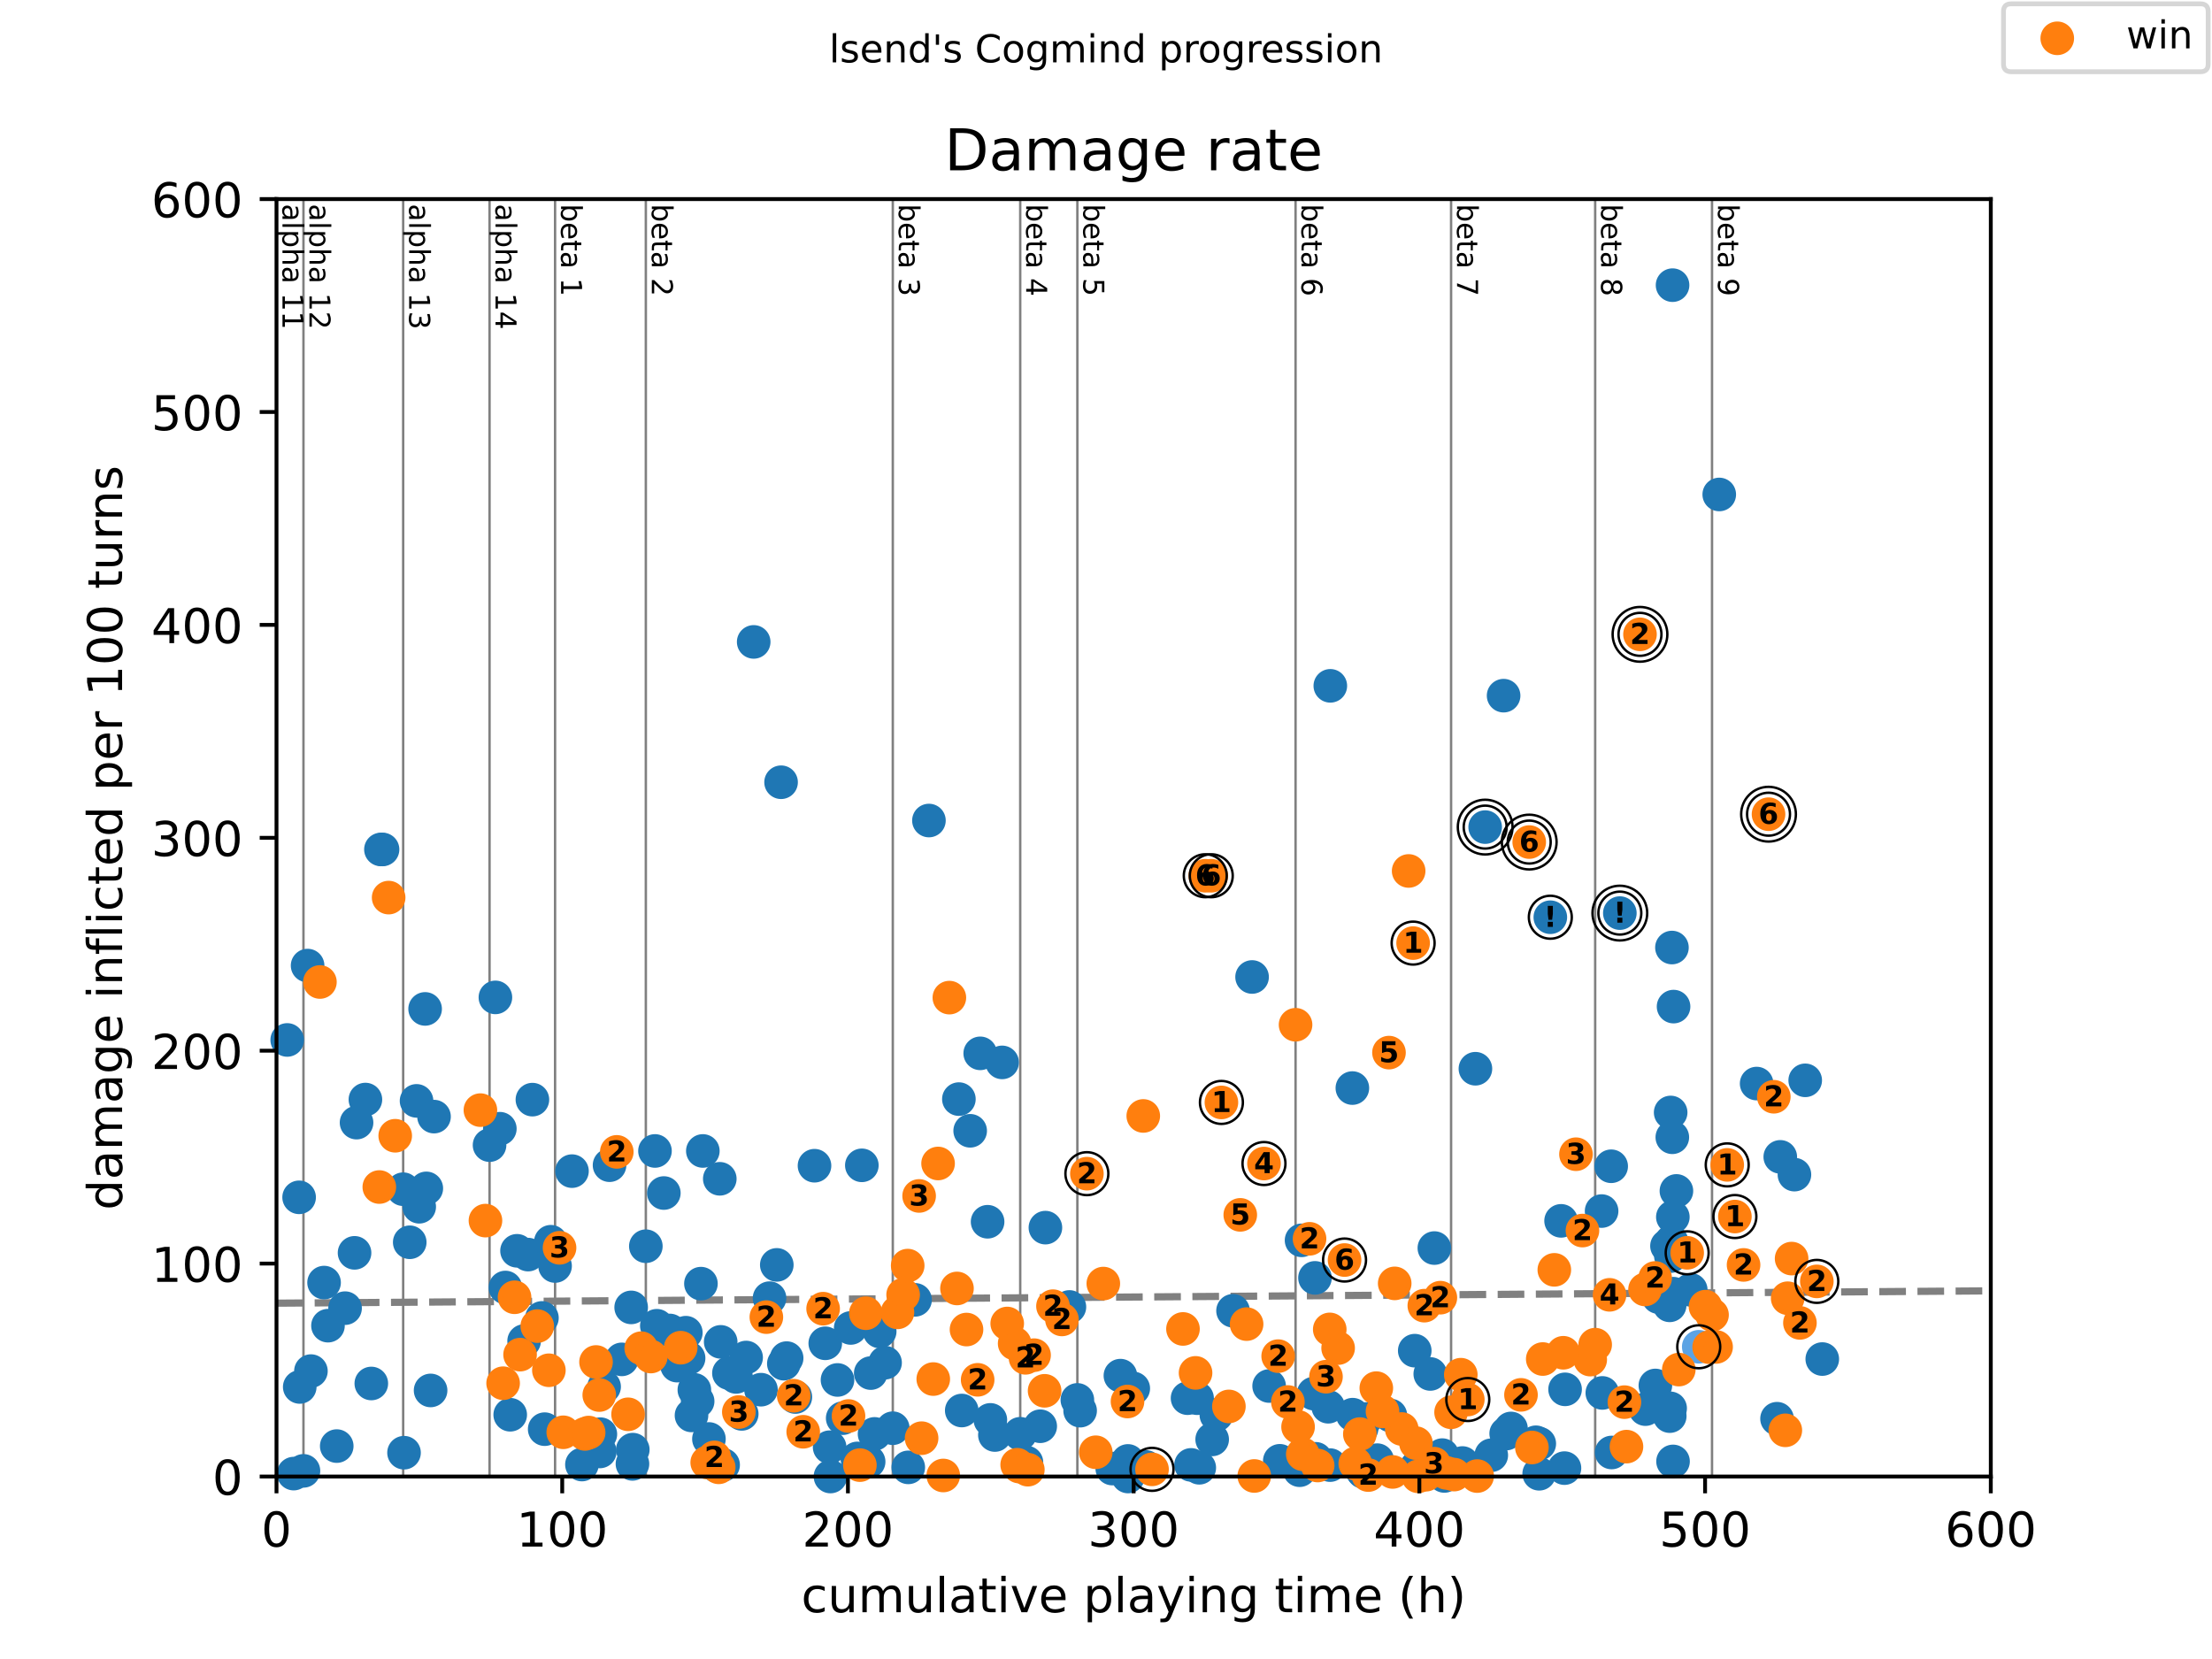 <?xml version="1.0" encoding="utf-8" standalone="no"?>
<!DOCTYPE svg PUBLIC "-//W3C//DTD SVG 1.1//EN"
  "http://www.w3.org/Graphics/SVG/1.1/DTD/svg11.dtd">
<!-- Created with matplotlib (https://matplotlib.org/) -->
<svg height="345.6pt" version="1.1" viewBox="0 0 460.8 345.6" width="460.8pt" xmlns="http://www.w3.org/2000/svg" xmlns:xlink="http://www.w3.org/1999/xlink">
 <defs>
  <style type="text/css">
*{stroke-linecap:butt;stroke-linejoin:round;}
  </style>
 </defs>
 <g id="figure_1">
  <g id="patch_1">
   <path d="M 0 345.6 
L 460.8 345.6 
L 460.8 0 
L 0 0 
z
" style="fill:#ffffff;"/>
  </g>
  <g id="axes_1">
   <g id="patch_2">
    <path d="M 57.6 307.584 
L 414.72 307.584 
L 414.72 41.472 
L 57.6 41.472 
z
" style="fill:#ffffff;"/>
   </g>
   <g id="line2d_1">
    <path clip-path="url(#pec416fef2d)" d="M 57.6 271.475 
L 414.72 268.909 
" style="fill:none;stroke:#808080;stroke-dasharray:5.55,2.4;stroke-dashoffset:0;stroke-width:1.5;"/>
   </g>
   <g id="line2d_2">
    <path clip-path="url(#pec416fef2d)" d="M 63.215 307.584 
L 63.215 41.472 
" style="fill:none;stroke:#808080;stroke-linecap:square;stroke-width:0.5;"/>
   </g>
   <g id="line2d_3">
    <path clip-path="url(#pec416fef2d)" d="M 83.987 307.584 
L 83.987 41.472 
" style="fill:none;stroke:#808080;stroke-linecap:square;stroke-width:0.5;"/>
   </g>
   <g id="line2d_4">
    <path clip-path="url(#pec416fef2d)" d="M 101.982 307.584 
L 101.982 41.472 
" style="fill:none;stroke:#808080;stroke-linecap:square;stroke-width:0.5;"/>
   </g>
   <g id="line2d_5">
    <path clip-path="url(#pec416fef2d)" d="M 115.632 307.584 
L 115.632 41.472 
" style="fill:none;stroke:#808080;stroke-linecap:square;stroke-width:0.5;"/>
   </g>
   <g id="line2d_6">
    <path clip-path="url(#pec416fef2d)" d="M 134.54 307.584 
L 134.54 41.472 
" style="fill:none;stroke:#808080;stroke-linecap:square;stroke-width:0.5;"/>
   </g>
   <g id="line2d_7">
    <path clip-path="url(#pec416fef2d)" d="M 185.985 307.584 
L 185.985 41.472 
" style="fill:none;stroke:#808080;stroke-linecap:square;stroke-width:0.5;"/>
   </g>
   <g id="line2d_8">
    <path clip-path="url(#pec416fef2d)" d="M 212.531 307.584 
L 212.531 41.472 
" style="fill:none;stroke:#808080;stroke-linecap:square;stroke-width:0.5;"/>
   </g>
   <g id="line2d_9">
    <path clip-path="url(#pec416fef2d)" d="M 224.435 307.584 
L 224.435 41.472 
" style="fill:none;stroke:#808080;stroke-linecap:square;stroke-width:0.5;"/>
   </g>
   <g id="line2d_10">
    <path clip-path="url(#pec416fef2d)" d="M 269.888 307.584 
L 269.888 41.472 
" style="fill:none;stroke:#808080;stroke-linecap:square;stroke-width:0.5;"/>
   </g>
   <g id="line2d_11">
    <path clip-path="url(#pec416fef2d)" d="M 302.287 307.584 
L 302.287 41.472 
" style="fill:none;stroke:#808080;stroke-linecap:square;stroke-width:0.5;"/>
   </g>
   <g id="line2d_12">
    <path clip-path="url(#pec416fef2d)" d="M 332.305 307.584 
L 332.305 41.472 
" style="fill:none;stroke:#808080;stroke-linecap:square;stroke-width:0.5;"/>
   </g>
   <g id="line2d_13">
    <path clip-path="url(#pec416fef2d)" d="M 356.647 307.584 
L 356.647 41.472 
" style="fill:none;stroke:#808080;stroke-linecap:square;stroke-width:0.5;"/>
   </g>
   <g id="text_1">
    <!-- alpha 11 -->
    <defs>
     <path d="M 34.281 27.484 
Q 23.391 27.484 19.188 25 
Q 14.984 22.516 14.984 16.5 
Q 14.984 11.719 18.141 8.906 
Q 21.297 6.109 26.703 6.109 
Q 34.188 6.109 38.703 11.406 
Q 43.219 16.703 43.219 25.484 
L 43.219 27.484 
z
M 52.203 31.203 
L 52.203 0 
L 43.219 0 
L 43.219 8.297 
Q 40.141 3.328 35.547 0.953 
Q 30.953 -1.422 24.312 -1.422 
Q 15.922 -1.422 10.953 3.297 
Q 6 8.016 6 15.922 
Q 6 25.141 12.172 29.828 
Q 18.359 34.516 30.609 34.516 
L 43.219 34.516 
L 43.219 35.406 
Q 43.219 41.609 39.141 45 
Q 35.062 48.391 27.688 48.391 
Q 23 48.391 18.547 47.266 
Q 14.109 46.141 10.016 43.891 
L 10.016 52.203 
Q 14.938 54.109 19.578 55.047 
Q 24.219 56 28.609 56 
Q 40.484 56 46.344 49.844 
Q 52.203 43.703 52.203 31.203 
z
" id="DejaVuSans-97"/>
     <path d="M 9.422 75.984 
L 18.406 75.984 
L 18.406 0 
L 9.422 0 
z
" id="DejaVuSans-108"/>
     <path d="M 18.109 8.203 
L 18.109 -20.797 
L 9.078 -20.797 
L 9.078 54.688 
L 18.109 54.688 
L 18.109 46.391 
Q 20.953 51.266 25.266 53.625 
Q 29.594 56 35.594 56 
Q 45.562 56 51.781 48.094 
Q 58.016 40.188 58.016 27.297 
Q 58.016 14.406 51.781 6.484 
Q 45.562 -1.422 35.594 -1.422 
Q 29.594 -1.422 25.266 0.953 
Q 20.953 3.328 18.109 8.203 
z
M 48.688 27.297 
Q 48.688 37.203 44.609 42.844 
Q 40.531 48.484 33.406 48.484 
Q 26.266 48.484 22.188 42.844 
Q 18.109 37.203 18.109 27.297 
Q 18.109 17.391 22.188 11.75 
Q 26.266 6.109 33.406 6.109 
Q 40.531 6.109 44.609 11.75 
Q 48.688 17.391 48.688 27.297 
z
" id="DejaVuSans-112"/>
     <path d="M 54.891 33.016 
L 54.891 0 
L 45.906 0 
L 45.906 32.719 
Q 45.906 40.484 42.875 44.328 
Q 39.844 48.188 33.797 48.188 
Q 26.516 48.188 22.312 43.547 
Q 18.109 38.922 18.109 30.906 
L 18.109 0 
L 9.078 0 
L 9.078 75.984 
L 18.109 75.984 
L 18.109 46.188 
Q 21.344 51.125 25.703 53.562 
Q 30.078 56 35.797 56 
Q 45.219 56 50.047 50.172 
Q 54.891 44.344 54.891 33.016 
z
" id="DejaVuSans-104"/>
     <path id="DejaVuSans-32"/>
     <path d="M 12.406 8.297 
L 28.516 8.297 
L 28.516 63.922 
L 10.984 60.406 
L 10.984 69.391 
L 28.422 72.906 
L 38.281 72.906 
L 38.281 8.297 
L 54.391 8.297 
L 54.391 0 
L 12.406 0 
z
" id="DejaVuSans-49"/>
    </defs>
    <g transform="translate(58.848 42.472)rotate(-270)scale(0.06 -0.06)">
     <use xlink:href="#DejaVuSans-97"/>
     <use x="61.279" xlink:href="#DejaVuSans-108"/>
     <use x="89.062" xlink:href="#DejaVuSans-112"/>
     <use x="152.539" xlink:href="#DejaVuSans-104"/>
     <use x="215.918" xlink:href="#DejaVuSans-97"/>
     <use x="277.197" xlink:href="#DejaVuSans-32"/>
     <use x="308.984" xlink:href="#DejaVuSans-49"/>
     <use x="372.607" xlink:href="#DejaVuSans-49"/>
    </g>
   </g>
   <g id="text_2">
    <!-- alpha 12 -->
    <defs>
     <path d="M 19.188 8.297 
L 53.609 8.297 
L 53.609 0 
L 7.328 0 
L 7.328 8.297 
Q 12.938 14.109 22.625 23.891 
Q 32.328 33.688 34.812 36.531 
Q 39.547 41.844 41.422 45.531 
Q 43.312 49.219 43.312 52.781 
Q 43.312 58.594 39.234 62.25 
Q 35.156 65.922 28.609 65.922 
Q 23.969 65.922 18.812 64.312 
Q 13.672 62.703 7.812 59.422 
L 7.812 69.391 
Q 13.766 71.781 18.938 73 
Q 24.125 74.219 28.422 74.219 
Q 39.75 74.219 46.484 68.547 
Q 53.219 62.891 53.219 53.422 
Q 53.219 48.922 51.531 44.891 
Q 49.859 40.875 45.406 35.406 
Q 44.188 33.984 37.641 27.219 
Q 31.109 20.453 19.188 8.297 
z
" id="DejaVuSans-50"/>
    </defs>
    <g transform="translate(64.463 42.472)rotate(-270)scale(0.06 -0.06)">
     <use xlink:href="#DejaVuSans-97"/>
     <use x="61.279" xlink:href="#DejaVuSans-108"/>
     <use x="89.062" xlink:href="#DejaVuSans-112"/>
     <use x="152.539" xlink:href="#DejaVuSans-104"/>
     <use x="215.918" xlink:href="#DejaVuSans-97"/>
     <use x="277.197" xlink:href="#DejaVuSans-32"/>
     <use x="308.984" xlink:href="#DejaVuSans-49"/>
     <use x="372.607" xlink:href="#DejaVuSans-50"/>
    </g>
   </g>
   <g id="text_3">
    <!-- alpha 13 -->
    <defs>
     <path d="M 40.578 39.312 
Q 47.656 37.797 51.625 33 
Q 55.609 28.219 55.609 21.188 
Q 55.609 10.406 48.188 4.484 
Q 40.766 -1.422 27.094 -1.422 
Q 22.516 -1.422 17.656 -0.516 
Q 12.797 0.391 7.625 2.203 
L 7.625 11.719 
Q 11.719 9.328 16.594 8.109 
Q 21.484 6.891 26.812 6.891 
Q 36.078 6.891 40.938 10.547 
Q 45.797 14.203 45.797 21.188 
Q 45.797 27.641 41.281 31.266 
Q 36.766 34.906 28.719 34.906 
L 20.219 34.906 
L 20.219 43.016 
L 29.109 43.016 
Q 36.375 43.016 40.234 45.922 
Q 44.094 48.828 44.094 54.297 
Q 44.094 59.906 40.109 62.906 
Q 36.141 65.922 28.719 65.922 
Q 24.656 65.922 20.016 65.031 
Q 15.375 64.156 9.812 62.312 
L 9.812 71.094 
Q 15.438 72.656 20.344 73.438 
Q 25.25 74.219 29.594 74.219 
Q 40.828 74.219 47.359 69.109 
Q 53.906 64.016 53.906 55.328 
Q 53.906 49.266 50.438 45.094 
Q 46.969 40.922 40.578 39.312 
z
" id="DejaVuSans-51"/>
    </defs>
    <g transform="translate(85.235 42.472)rotate(-270)scale(0.06 -0.06)">
     <use xlink:href="#DejaVuSans-97"/>
     <use x="61.279" xlink:href="#DejaVuSans-108"/>
     <use x="89.062" xlink:href="#DejaVuSans-112"/>
     <use x="152.539" xlink:href="#DejaVuSans-104"/>
     <use x="215.918" xlink:href="#DejaVuSans-97"/>
     <use x="277.197" xlink:href="#DejaVuSans-32"/>
     <use x="308.984" xlink:href="#DejaVuSans-49"/>
     <use x="372.607" xlink:href="#DejaVuSans-51"/>
    </g>
   </g>
   <g id="text_4">
    <!-- alpha 14 -->
    <defs>
     <path d="M 37.797 64.312 
L 12.891 25.391 
L 37.797 25.391 
z
M 35.203 72.906 
L 47.609 72.906 
L 47.609 25.391 
L 58.016 25.391 
L 58.016 17.188 
L 47.609 17.188 
L 47.609 0 
L 37.797 0 
L 37.797 17.188 
L 4.891 17.188 
L 4.891 26.703 
z
" id="DejaVuSans-52"/>
    </defs>
    <g transform="translate(103.23 42.472)rotate(-270)scale(0.06 -0.06)">
     <use xlink:href="#DejaVuSans-97"/>
     <use x="61.279" xlink:href="#DejaVuSans-108"/>
     <use x="89.062" xlink:href="#DejaVuSans-112"/>
     <use x="152.539" xlink:href="#DejaVuSans-104"/>
     <use x="215.918" xlink:href="#DejaVuSans-97"/>
     <use x="277.197" xlink:href="#DejaVuSans-32"/>
     <use x="308.984" xlink:href="#DejaVuSans-49"/>
     <use x="372.607" xlink:href="#DejaVuSans-52"/>
    </g>
   </g>
   <g id="text_5">
    <!-- beta 1 -->
    <defs>
     <path d="M 48.688 27.297 
Q 48.688 37.203 44.609 42.844 
Q 40.531 48.484 33.406 48.484 
Q 26.266 48.484 22.188 42.844 
Q 18.109 37.203 18.109 27.297 
Q 18.109 17.391 22.188 11.75 
Q 26.266 6.109 33.406 6.109 
Q 40.531 6.109 44.609 11.75 
Q 48.688 17.391 48.688 27.297 
z
M 18.109 46.391 
Q 20.953 51.266 25.266 53.625 
Q 29.594 56 35.594 56 
Q 45.562 56 51.781 48.094 
Q 58.016 40.188 58.016 27.297 
Q 58.016 14.406 51.781 6.484 
Q 45.562 -1.422 35.594 -1.422 
Q 29.594 -1.422 25.266 0.953 
Q 20.953 3.328 18.109 8.203 
L 18.109 0 
L 9.078 0 
L 9.078 75.984 
L 18.109 75.984 
z
" id="DejaVuSans-98"/>
     <path d="M 56.203 29.594 
L 56.203 25.203 
L 14.891 25.203 
Q 15.484 15.922 20.484 11.062 
Q 25.484 6.203 34.422 6.203 
Q 39.594 6.203 44.453 7.469 
Q 49.312 8.734 54.109 11.281 
L 54.109 2.781 
Q 49.266 0.734 44.188 -0.344 
Q 39.109 -1.422 33.891 -1.422 
Q 20.797 -1.422 13.156 6.188 
Q 5.516 13.812 5.516 26.812 
Q 5.516 40.234 12.766 48.109 
Q 20.016 56 32.328 56 
Q 43.359 56 49.781 48.891 
Q 56.203 41.797 56.203 29.594 
z
M 47.219 32.234 
Q 47.125 39.594 43.094 43.984 
Q 39.062 48.391 32.422 48.391 
Q 24.906 48.391 20.391 44.141 
Q 15.875 39.891 15.188 32.172 
z
" id="DejaVuSans-101"/>
     <path d="M 18.312 70.219 
L 18.312 54.688 
L 36.812 54.688 
L 36.812 47.703 
L 18.312 47.703 
L 18.312 18.016 
Q 18.312 11.328 20.141 9.422 
Q 21.969 7.516 27.594 7.516 
L 36.812 7.516 
L 36.812 0 
L 27.594 0 
Q 17.188 0 13.234 3.875 
Q 9.281 7.766 9.281 18.016 
L 9.281 47.703 
L 2.688 47.703 
L 2.688 54.688 
L 9.281 54.688 
L 9.281 70.219 
z
" id="DejaVuSans-116"/>
    </defs>
    <g transform="translate(116.88 42.472)rotate(-270)scale(0.06 -0.06)">
     <use xlink:href="#DejaVuSans-98"/>
     <use x="63.477" xlink:href="#DejaVuSans-101"/>
     <use x="125" xlink:href="#DejaVuSans-116"/>
     <use x="164.209" xlink:href="#DejaVuSans-97"/>
     <use x="225.488" xlink:href="#DejaVuSans-32"/>
     <use x="257.275" xlink:href="#DejaVuSans-49"/>
    </g>
   </g>
   <g id="text_6">
    <!-- beta 2 -->
    <g transform="translate(135.787 42.472)rotate(-270)scale(0.06 -0.06)">
     <use xlink:href="#DejaVuSans-98"/>
     <use x="63.477" xlink:href="#DejaVuSans-101"/>
     <use x="125" xlink:href="#DejaVuSans-116"/>
     <use x="164.209" xlink:href="#DejaVuSans-97"/>
     <use x="225.488" xlink:href="#DejaVuSans-32"/>
     <use x="257.275" xlink:href="#DejaVuSans-50"/>
    </g>
   </g>
   <g id="text_7">
    <!-- beta 3 -->
    <g transform="translate(187.232 42.472)rotate(-270)scale(0.06 -0.06)">
     <use xlink:href="#DejaVuSans-98"/>
     <use x="63.477" xlink:href="#DejaVuSans-101"/>
     <use x="125" xlink:href="#DejaVuSans-116"/>
     <use x="164.209" xlink:href="#DejaVuSans-97"/>
     <use x="225.488" xlink:href="#DejaVuSans-32"/>
     <use x="257.275" xlink:href="#DejaVuSans-51"/>
    </g>
   </g>
   <g id="text_8">
    <!-- beta 4 -->
    <g transform="translate(213.778 42.472)rotate(-270)scale(0.06 -0.06)">
     <use xlink:href="#DejaVuSans-98"/>
     <use x="63.477" xlink:href="#DejaVuSans-101"/>
     <use x="125" xlink:href="#DejaVuSans-116"/>
     <use x="164.209" xlink:href="#DejaVuSans-97"/>
     <use x="225.488" xlink:href="#DejaVuSans-32"/>
     <use x="257.275" xlink:href="#DejaVuSans-52"/>
    </g>
   </g>
   <g id="text_9">
    <!-- beta 5 -->
    <defs>
     <path d="M 10.797 72.906 
L 49.516 72.906 
L 49.516 64.594 
L 19.828 64.594 
L 19.828 46.734 
Q 21.969 47.469 24.109 47.828 
Q 26.266 48.188 28.422 48.188 
Q 40.625 48.188 47.75 41.5 
Q 54.891 34.812 54.891 23.391 
Q 54.891 11.625 47.562 5.094 
Q 40.234 -1.422 26.906 -1.422 
Q 22.312 -1.422 17.547 -0.641 
Q 12.797 0.141 7.719 1.703 
L 7.719 11.625 
Q 12.109 9.234 16.797 8.062 
Q 21.484 6.891 26.703 6.891 
Q 35.156 6.891 40.078 11.328 
Q 45.016 15.766 45.016 23.391 
Q 45.016 31 40.078 35.438 
Q 35.156 39.891 26.703 39.891 
Q 22.75 39.891 18.812 39.016 
Q 14.891 38.141 10.797 36.281 
z
" id="DejaVuSans-53"/>
    </defs>
    <g transform="translate(225.682 42.472)rotate(-270)scale(0.06 -0.06)">
     <use xlink:href="#DejaVuSans-98"/>
     <use x="63.477" xlink:href="#DejaVuSans-101"/>
     <use x="125" xlink:href="#DejaVuSans-116"/>
     <use x="164.209" xlink:href="#DejaVuSans-97"/>
     <use x="225.488" xlink:href="#DejaVuSans-32"/>
     <use x="257.275" xlink:href="#DejaVuSans-53"/>
    </g>
   </g>
   <g id="text_10">
    <!-- beta 6 -->
    <defs>
     <path d="M 33.016 40.375 
Q 26.375 40.375 22.484 35.828 
Q 18.609 31.297 18.609 23.391 
Q 18.609 15.531 22.484 10.953 
Q 26.375 6.391 33.016 6.391 
Q 39.656 6.391 43.531 10.953 
Q 47.406 15.531 47.406 23.391 
Q 47.406 31.297 43.531 35.828 
Q 39.656 40.375 33.016 40.375 
z
M 52.594 71.297 
L 52.594 62.312 
Q 48.875 64.062 45.094 64.984 
Q 41.312 65.922 37.594 65.922 
Q 27.828 65.922 22.672 59.328 
Q 17.531 52.734 16.797 39.406 
Q 19.672 43.656 24.016 45.922 
Q 28.375 48.188 33.594 48.188 
Q 44.578 48.188 50.953 41.516 
Q 57.328 34.859 57.328 23.391 
Q 57.328 12.156 50.688 5.359 
Q 44.047 -1.422 33.016 -1.422 
Q 20.359 -1.422 13.672 8.266 
Q 6.984 17.969 6.984 36.375 
Q 6.984 53.656 15.188 63.938 
Q 23.391 74.219 37.203 74.219 
Q 40.922 74.219 44.703 73.484 
Q 48.484 72.75 52.594 71.297 
z
" id="DejaVuSans-54"/>
    </defs>
    <g transform="translate(271.136 42.472)rotate(-270)scale(0.06 -0.06)">
     <use xlink:href="#DejaVuSans-98"/>
     <use x="63.477" xlink:href="#DejaVuSans-101"/>
     <use x="125" xlink:href="#DejaVuSans-116"/>
     <use x="164.209" xlink:href="#DejaVuSans-97"/>
     <use x="225.488" xlink:href="#DejaVuSans-32"/>
     <use x="257.275" xlink:href="#DejaVuSans-54"/>
    </g>
   </g>
   <g id="text_11">
    <!-- beta 7 -->
    <defs>
     <path d="M 8.203 72.906 
L 55.078 72.906 
L 55.078 68.703 
L 28.609 0 
L 18.312 0 
L 43.219 64.594 
L 8.203 64.594 
z
" id="DejaVuSans-55"/>
    </defs>
    <g transform="translate(303.535 42.472)rotate(-270)scale(0.06 -0.06)">
     <use xlink:href="#DejaVuSans-98"/>
     <use x="63.477" xlink:href="#DejaVuSans-101"/>
     <use x="125" xlink:href="#DejaVuSans-116"/>
     <use x="164.209" xlink:href="#DejaVuSans-97"/>
     <use x="225.488" xlink:href="#DejaVuSans-32"/>
     <use x="257.275" xlink:href="#DejaVuSans-55"/>
    </g>
   </g>
   <g id="text_12">
    <!-- beta 8 -->
    <defs>
     <path d="M 31.781 34.625 
Q 24.75 34.625 20.719 30.859 
Q 16.703 27.094 16.703 20.516 
Q 16.703 13.922 20.719 10.156 
Q 24.75 6.391 31.781 6.391 
Q 38.812 6.391 42.859 10.172 
Q 46.922 13.969 46.922 20.516 
Q 46.922 27.094 42.891 30.859 
Q 38.875 34.625 31.781 34.625 
z
M 21.922 38.812 
Q 15.578 40.375 12.031 44.719 
Q 8.5 49.078 8.5 55.328 
Q 8.5 64.062 14.719 69.141 
Q 20.953 74.219 31.781 74.219 
Q 42.672 74.219 48.875 69.141 
Q 55.078 64.062 55.078 55.328 
Q 55.078 49.078 51.531 44.719 
Q 48 40.375 41.703 38.812 
Q 48.828 37.156 52.797 32.312 
Q 56.781 27.484 56.781 20.516 
Q 56.781 9.906 50.312 4.234 
Q 43.844 -1.422 31.781 -1.422 
Q 19.734 -1.422 13.25 4.234 
Q 6.781 9.906 6.781 20.516 
Q 6.781 27.484 10.781 32.312 
Q 14.797 37.156 21.922 38.812 
z
M 18.312 54.391 
Q 18.312 48.734 21.844 45.562 
Q 25.391 42.391 31.781 42.391 
Q 38.141 42.391 41.719 45.562 
Q 45.312 48.734 45.312 54.391 
Q 45.312 60.062 41.719 63.234 
Q 38.141 66.406 31.781 66.406 
Q 25.391 66.406 21.844 63.234 
Q 18.312 60.062 18.312 54.391 
z
" id="DejaVuSans-56"/>
    </defs>
    <g transform="translate(333.552 42.472)rotate(-270)scale(0.06 -0.06)">
     <use xlink:href="#DejaVuSans-98"/>
     <use x="63.477" xlink:href="#DejaVuSans-101"/>
     <use x="125" xlink:href="#DejaVuSans-116"/>
     <use x="164.209" xlink:href="#DejaVuSans-97"/>
     <use x="225.488" xlink:href="#DejaVuSans-32"/>
     <use x="257.275" xlink:href="#DejaVuSans-56"/>
    </g>
   </g>
   <g id="text_13">
    <!-- beta 9 -->
    <defs>
     <path d="M 10.984 1.516 
L 10.984 10.5 
Q 14.703 8.734 18.5 7.812 
Q 22.312 6.891 25.984 6.891 
Q 35.75 6.891 40.891 13.453 
Q 46.047 20.016 46.781 33.406 
Q 43.953 29.203 39.594 26.953 
Q 35.25 24.703 29.984 24.703 
Q 19.047 24.703 12.672 31.312 
Q 6.297 37.938 6.297 49.422 
Q 6.297 60.641 12.938 67.422 
Q 19.578 74.219 30.609 74.219 
Q 43.266 74.219 49.922 64.516 
Q 56.594 54.828 56.594 36.375 
Q 56.594 19.141 48.406 8.859 
Q 40.234 -1.422 26.422 -1.422 
Q 22.703 -1.422 18.891 -0.688 
Q 15.094 0.047 10.984 1.516 
z
M 30.609 32.422 
Q 37.25 32.422 41.125 36.953 
Q 45.016 41.5 45.016 49.422 
Q 45.016 57.281 41.125 61.844 
Q 37.25 66.406 30.609 66.406 
Q 23.969 66.406 20.094 61.844 
Q 16.219 57.281 16.219 49.422 
Q 16.219 41.5 20.094 36.953 
Q 23.969 32.422 30.609 32.422 
z
" id="DejaVuSans-57"/>
    </defs>
    <g transform="translate(357.895 42.472)rotate(-270)scale(0.06 -0.06)">
     <use xlink:href="#DejaVuSans-98"/>
     <use x="63.477" xlink:href="#DejaVuSans-101"/>
     <use x="125" xlink:href="#DejaVuSans-116"/>
     <use x="164.209" xlink:href="#DejaVuSans-97"/>
     <use x="225.488" xlink:href="#DejaVuSans-32"/>
     <use x="257.275" xlink:href="#DejaVuSans-57"/>
    </g>
   </g>
   <g id="PathCollection_1">
    <defs>
     <path d="M 0 3 
C 0.796 3 1.559 2.684 2.121 2.121 
C 2.684 1.559 3 0.796 3 0 
C 3 -0.796 2.684 -1.559 2.121 -2.121 
C 1.559 -2.684 0.796 -3 0 -3 
C -0.796 -3 -1.559 -2.684 -2.121 -2.121 
C -2.684 -1.559 -3 -0.796 -3 0 
C -3 0.796 -2.684 1.559 -2.121 2.121 
C -1.559 2.684 -0.796 3 0 3 
z
" id="m4c93f98443" style="stroke:#5ca3e4;"/>
    </defs>
    <g>
     <use style="fill:#5ca3e4;stroke:#5ca3e4;" x="353.881" xlink:href="#m4c93f98443" y="280.557"/>
    </g>
   </g>
   <g id="PathCollection_2">
    <defs>
     <path d="M 0 3 
C 0.796 3 1.559 2.684 2.121 2.121 
C 2.684 1.559 3 0.796 3 0 
C 3 -0.796 2.684 -1.559 2.121 -2.121 
C 1.559 -2.684 0.796 -3 0 -3 
C -0.796 -3 -1.559 -2.684 -2.121 -2.121 
C -2.684 -1.559 -3 -0.796 -3 0 
C -3 0.796 -2.684 1.559 -2.121 2.121 
C -1.559 2.684 -0.796 3 0 3 
z
" id="md00fc27b16" style="stroke:#1f77b4;"/>
    </defs>
    <g>
     <use style="fill:#1f77b4;stroke:#1f77b4;" x="59.832" xlink:href="#md00fc27b16" y="216.64"/>
     <use style="fill:#1f77b4;stroke:#1f77b4;" x="61.181" xlink:href="#md00fc27b16" y="306.978"/>
     <use style="fill:#1f77b4;stroke:#1f77b4;" x="62.312" xlink:href="#md00fc27b16" y="249.425"/>
     <use style="fill:#1f77b4;stroke:#1f77b4;" x="62.441" xlink:href="#md00fc27b16" y="288.929"/>
     <use style="fill:#1f77b4;stroke:#1f77b4;" x="63.215" xlink:href="#md00fc27b16" y="306.408"/>
     <use style="fill:#1f77b4;stroke:#1f77b4;" x="64.078" xlink:href="#md00fc27b16" y="201.147"/>
     <use style="fill:#1f77b4;stroke:#1f77b4;" x="64.772" xlink:href="#md00fc27b16" y="285.623"/>
     <use style="fill:#1f77b4;stroke:#1f77b4;" x="67.51" xlink:href="#md00fc27b16" y="267.186"/>
     <use style="fill:#1f77b4;stroke:#1f77b4;" x="68.324" xlink:href="#md00fc27b16" y="276.162"/>
     <use style="fill:#1f77b4;stroke:#1f77b4;" x="70.149" xlink:href="#md00fc27b16" y="301.246"/>
     <use style="fill:#1f77b4;stroke:#1f77b4;" x="71.885" xlink:href="#md00fc27b16" y="272.513"/>
     <use style="fill:#1f77b4;stroke:#1f77b4;" x="73.859" xlink:href="#md00fc27b16" y="260.99"/>
     <use style="fill:#1f77b4;stroke:#1f77b4;" x="74.276" xlink:href="#md00fc27b16" y="233.863"/>
     <use style="fill:#1f77b4;stroke:#1f77b4;" x="76.121" xlink:href="#md00fc27b16" y="229.056"/>
     <use style="fill:#1f77b4;stroke:#1f77b4;" x="77.351" xlink:href="#md00fc27b16" y="288.205"/>
     <use style="fill:#1f77b4;stroke:#1f77b4;" x="79.355" xlink:href="#md00fc27b16" y="176.958"/>
     <use style="fill:#1f77b4;stroke:#1f77b4;" x="79.692" xlink:href="#md00fc27b16" y="176.958"/>
     <use style="fill:#1f77b4;stroke:#1f77b4;" x="83.987" xlink:href="#md00fc27b16" y="247.734"/>
     <use style="fill:#1f77b4;stroke:#1f77b4;" x="84.166" xlink:href="#md00fc27b16" y="302.625"/>
     <use style="fill:#1f77b4;stroke:#1f77b4;" x="85.356" xlink:href="#md00fc27b16" y="258.788"/>
     <use style="fill:#1f77b4;stroke:#1f77b4;" x="86.775" xlink:href="#md00fc27b16" y="229.333"/>
     <use style="fill:#1f77b4;stroke:#1f77b4;" x="87.33" xlink:href="#md00fc27b16" y="251.389"/>
     <use style="fill:#1f77b4;stroke:#1f77b4;" x="88.56" xlink:href="#md00fc27b16" y="210.175"/>
     <use style="fill:#1f77b4;stroke:#1f77b4;" x="88.808" xlink:href="#md00fc27b16" y="247.561"/>
     <use style="fill:#1f77b4;stroke:#1f77b4;" x="89.701" xlink:href="#md00fc27b16" y="289.654"/>
     <use style="fill:#1f77b4;stroke:#1f77b4;" x="90.415" xlink:href="#md00fc27b16" y="232.61"/>
     <use style="fill:#1f77b4;stroke:#1f77b4;" x="101.982" xlink:href="#md00fc27b16" y="238.552"/>
     <use style="fill:#1f77b4;stroke:#1f77b4;" x="103.202" xlink:href="#md00fc27b16" y="207.775"/>
     <use style="fill:#1f77b4;stroke:#1f77b4;" x="104.125" xlink:href="#md00fc27b16" y="235.134"/>
     <use style="fill:#1f77b4;stroke:#1f77b4;" x="105.285" xlink:href="#md00fc27b16" y="268.212"/>
     <use style="fill:#1f77b4;stroke:#1f77b4;" x="106.287" xlink:href="#md00fc27b16" y="294.718"/>
     <use style="fill:#1f77b4;stroke:#1f77b4;" x="107.706" xlink:href="#md00fc27b16" y="260.565"/>
     <use style="fill:#1f77b4;stroke:#1f77b4;" x="109.184" xlink:href="#md00fc27b16" y="279.358"/>
     <use style="fill:#1f77b4;stroke:#1f77b4;" x="110.007" xlink:href="#md00fc27b16" y="261.355"/>
     <use style="fill:#1f77b4;stroke:#1f77b4;" x="110.91" xlink:href="#md00fc27b16" y="229.074"/>
     <use style="fill:#1f77b4;stroke:#1f77b4;" x="112.894" xlink:href="#md00fc27b16" y="274.547"/>
     <use style="fill:#1f77b4;stroke:#1f77b4;" x="113.469" xlink:href="#md00fc27b16" y="297.721"/>
     <use style="fill:#1f77b4;stroke:#1f77b4;" x="114.749" xlink:href="#md00fc27b16" y="258.677"/>
     <use style="fill:#1f77b4;stroke:#1f77b4;" x="115.632" xlink:href="#md00fc27b16" y="263.731"/>
     <use style="fill:#1f77b4;stroke:#1f77b4;" x="119.154" xlink:href="#md00fc27b16" y="243.968"/>
     <use style="fill:#1f77b4;stroke:#1f77b4;" x="121.227" xlink:href="#md00fc27b16" y="305.091"/>
     <use style="fill:#1f77b4;stroke:#1f77b4;" x="124.957" xlink:href="#md00fc27b16" y="302.366"/>
     <use style="fill:#1f77b4;stroke:#1f77b4;" x="125.066" xlink:href="#md00fc27b16" y="298.764"/>
     <use style="fill:#1f77b4;stroke:#1f77b4;" x="125.85" xlink:href="#md00fc27b16" y="288.879"/>
     <use style="fill:#1f77b4;stroke:#1f77b4;" x="126.98" xlink:href="#md00fc27b16" y="242.732"/>
     <use style="fill:#1f77b4;stroke:#1f77b4;" x="129.52" xlink:href="#md00fc27b16" y="283.182"/>
     <use style="fill:#1f77b4;stroke:#1f77b4;" x="131.484" xlink:href="#md00fc27b16" y="272.355"/>
     <use style="fill:#1f77b4;stroke:#1f77b4;" x="131.752" xlink:href="#md00fc27b16" y="304.955"/>
     <use style="fill:#1f77b4;stroke:#1f77b4;" x="131.821" xlink:href="#md00fc27b16" y="301.987"/>
     <use style="fill:#1f77b4;stroke:#1f77b4;" x="134.54" xlink:href="#md00fc27b16" y="259.612"/>
     <use style="fill:#1f77b4;stroke:#1f77b4;" x="136.444" xlink:href="#md00fc27b16" y="239.765"/>
     <use style="fill:#1f77b4;stroke:#1f77b4;" x="136.831" xlink:href="#md00fc27b16" y="276.179"/>
     <use style="fill:#1f77b4;stroke:#1f77b4;" x="138.289" xlink:href="#md00fc27b16" y="248.53"/>
     <use style="fill:#1f77b4;stroke:#1f77b4;" x="139.539" xlink:href="#md00fc27b16" y="277.16"/>
     <use style="fill:#1f77b4;stroke:#1f77b4;" x="141.047" xlink:href="#md00fc27b16" y="284.486"/>
     <use style="fill:#1f77b4;stroke:#1f77b4;" x="142.872" xlink:href="#md00fc27b16" y="277.625"/>
     <use style="fill:#1f77b4;stroke:#1f77b4;" x="143.448" xlink:href="#md00fc27b16" y="282.93"/>
     <use style="fill:#1f77b4;stroke:#1f77b4;" x="144.053" xlink:href="#md00fc27b16" y="294.857"/>
     <use style="fill:#1f77b4;stroke:#1f77b4;" x="144.648" xlink:href="#md00fc27b16" y="289.53"/>
     <use style="fill:#1f77b4;stroke:#1f77b4;" x="145.332" xlink:href="#md00fc27b16" y="291.912"/>
     <use style="fill:#1f77b4;stroke:#1f77b4;" x="146.017" xlink:href="#md00fc27b16" y="267.407"/>
     <use style="fill:#1f77b4;stroke:#1f77b4;" x="146.414" xlink:href="#md00fc27b16" y="239.765"/>
     <use style="fill:#1f77b4;stroke:#1f77b4;" x="147.684" xlink:href="#md00fc27b16" y="299.765"/>
     <use style="fill:#1f77b4;stroke:#1f77b4;" x="149.31" xlink:href="#md00fc27b16" y="305.381"/>
     <use style="fill:#1f77b4;stroke:#1f77b4;" x="149.945" xlink:href="#md00fc27b16" y="245.565"/>
     <use style="fill:#1f77b4;stroke:#1f77b4;" x="150.134" xlink:href="#md00fc27b16" y="279.535"/>
     <use style="fill:#1f77b4;stroke:#1f77b4;" x="150.64" xlink:href="#md00fc27b16" y="305.166"/>
     <use style="fill:#1f77b4;stroke:#1f77b4;" x="151.85" xlink:href="#md00fc27b16" y="286.048"/>
     <use style="fill:#1f77b4;stroke:#1f77b4;" x="153.328" xlink:href="#md00fc27b16" y="286.838"/>
     <use style="fill:#1f77b4;stroke:#1f77b4;" x="154.518" xlink:href="#md00fc27b16" y="294.54"/>
     <use style="fill:#1f77b4;stroke:#1f77b4;" x="155.431" xlink:href="#md00fc27b16" y="282.796"/>
     <use style="fill:#1f77b4;stroke:#1f77b4;" x="157.008" xlink:href="#md00fc27b16" y="133.721"/>
     <use style="fill:#1f77b4;stroke:#1f77b4;" x="158.526" xlink:href="#md00fc27b16" y="289.497"/>
     <use style="fill:#1f77b4;stroke:#1f77b4;" x="160.312" xlink:href="#md00fc27b16" y="270.43"/>
     <use style="fill:#1f77b4;stroke:#1f77b4;" x="161.82" xlink:href="#md00fc27b16" y="263.498"/>
     <use style="fill:#1f77b4;stroke:#1f77b4;" x="162.712" xlink:href="#md00fc27b16" y="162.955"/>
     <use style="fill:#1f77b4;stroke:#1f77b4;" x="163.288" xlink:href="#md00fc27b16" y="284.08"/>
     <use style="fill:#1f77b4;stroke:#1f77b4;" x="163.873" xlink:href="#md00fc27b16" y="282.919"/>
     <use style="fill:#1f77b4;stroke:#1f77b4;" x="165.688" xlink:href="#md00fc27b16" y="291.025"/>
     <use style="fill:#1f77b4;stroke:#1f77b4;" x="169.676" xlink:href="#md00fc27b16" y="242.841"/>
     <use style="fill:#1f77b4;stroke:#1f77b4;" x="171.918" xlink:href="#md00fc27b16" y="279.835"/>
     <use style="fill:#1f77b4;stroke:#1f77b4;" x="172.831" xlink:href="#md00fc27b16" y="301.48"/>
     <use style="fill:#1f77b4;stroke:#1f77b4;" x="172.999" xlink:href="#md00fc27b16" y="307.584"/>
     <use style="fill:#1f77b4;stroke:#1f77b4;" x="174.468" xlink:href="#md00fc27b16" y="287.47"/>
     <use style="fill:#1f77b4;stroke:#1f77b4;" x="175.549" xlink:href="#md00fc27b16" y="295.432"/>
     <use style="fill:#1f77b4;stroke:#1f77b4;" x="177.215" xlink:href="#md00fc27b16" y="276.638"/>
     <use style="fill:#1f77b4;stroke:#1f77b4;" x="178.594" xlink:href="#md00fc27b16" y="303.817"/>
     <use style="fill:#1f77b4;stroke:#1f77b4;" x="179.537" xlink:href="#md00fc27b16" y="242.759"/>
     <use style="fill:#1f77b4;stroke:#1f77b4;" x="180.955" xlink:href="#md00fc27b16" y="304.501"/>
     <use style="fill:#1f77b4;stroke:#1f77b4;" x="181.392" xlink:href="#md00fc27b16" y="286.038"/>
     <use style="fill:#1f77b4;stroke:#1f77b4;" x="182.185" xlink:href="#md00fc27b16" y="298.707"/>
     <use style="fill:#1f77b4;stroke:#1f77b4;" x="183.257" xlink:href="#md00fc27b16" y="277.369"/>
     <use style="fill:#1f77b4;stroke:#1f77b4;" x="184.378" xlink:href="#md00fc27b16" y="283.872"/>
     <use style="fill:#1f77b4;stroke:#1f77b4;" x="185.985" xlink:href="#md00fc27b16" y="297.525"/>
     <use style="fill:#1f77b4;stroke:#1f77b4;" x="189.209" xlink:href="#md00fc27b16" y="305.679"/>
     <use style="fill:#1f77b4;stroke:#1f77b4;" x="190.627" xlink:href="#md00fc27b16" y="270.781"/>
     <use style="fill:#1f77b4;stroke:#1f77b4;" x="193.514" xlink:href="#md00fc27b16" y="170.931"/>
     <use style="fill:#1f77b4;stroke:#1f77b4;" x="199.754" xlink:href="#md00fc27b16" y="228.963"/>
     <use style="fill:#1f77b4;stroke:#1f77b4;" x="200.349" xlink:href="#md00fc27b16" y="293.837"/>
     <use style="fill:#1f77b4;stroke:#1f77b4;" x="202.105" xlink:href="#md00fc27b16" y="235.564"/>
     <use style="fill:#1f77b4;stroke:#1f77b4;" x="204.198" xlink:href="#md00fc27b16" y="219.43"/>
     <use style="fill:#1f77b4;stroke:#1f77b4;" x="205.735" xlink:href="#md00fc27b16" y="254.514"/>
     <use style="fill:#1f77b4;stroke:#1f77b4;" x="206.311" xlink:href="#md00fc27b16" y="295.787"/>
     <use style="fill:#1f77b4;stroke:#1f77b4;" x="207.253" xlink:href="#md00fc27b16" y="298.94"/>
     <use style="fill:#1f77b4;stroke:#1f77b4;" x="208.761" xlink:href="#md00fc27b16" y="221.317"/>
     <use style="fill:#1f77b4;stroke:#1f77b4;" x="212.531" xlink:href="#md00fc27b16" y="298.684"/>
     <use style="fill:#1f77b4;stroke:#1f77b4;" x="213.83" xlink:href="#md00fc27b16" y="304.667"/>
     <use style="fill:#1f77b4;stroke:#1f77b4;" x="216.697" xlink:href="#md00fc27b16" y="297.113"/>
     <use style="fill:#1f77b4;stroke:#1f77b4;" x="217.778" xlink:href="#md00fc27b16" y="255.737"/>
     <use style="fill:#1f77b4;stroke:#1f77b4;" x="222.778" xlink:href="#md00fc27b16" y="272.263"/>
     <use style="fill:#1f77b4;stroke:#1f77b4;" x="224.435" xlink:href="#md00fc27b16" y="291.626"/>
     <use style="fill:#1f77b4;stroke:#1f77b4;" x="225.01" xlink:href="#md00fc27b16" y="293.868"/>
     <use style="fill:#1f77b4;stroke:#1f77b4;" x="231.706" xlink:href="#md00fc27b16" y="305.926"/>
     <use style="fill:#1f77b4;stroke:#1f77b4;" x="233.402" xlink:href="#md00fc27b16" y="286.571"/>
     <use style="fill:#1f77b4;stroke:#1f77b4;" x="234.97" xlink:href="#md00fc27b16" y="304.339"/>
     <use style="fill:#1f77b4;stroke:#1f77b4;" x="234.999" xlink:href="#md00fc27b16" y="307.584"/>
     <use style="fill:#1f77b4;stroke:#1f77b4;" x="236.081" xlink:href="#md00fc27b16" y="289.238"/>
     <use style="fill:#1f77b4;stroke:#1f77b4;" x="238.69" xlink:href="#md00fc27b16" y="305.583"/>
     <use style="fill:#1f77b4;stroke:#1f77b4;" x="247.389" xlink:href="#md00fc27b16" y="291.266"/>
     <use style="fill:#1f77b4;stroke:#1f77b4;" x="248.114" xlink:href="#md00fc27b16" y="305.164"/>
     <use style="fill:#1f77b4;stroke:#1f77b4;" x="249.373" xlink:href="#md00fc27b16" y="291.271"/>
     <use style="fill:#1f77b4;stroke:#1f77b4;" x="249.83" xlink:href="#md00fc27b16" y="305.765"/>
     <use style="fill:#1f77b4;stroke:#1f77b4;" x="252.518" xlink:href="#md00fc27b16" y="299.858"/>
     <use style="fill:#1f77b4;stroke:#1f77b4;" x="253.391" xlink:href="#md00fc27b16" y="294.764"/>
     <use style="fill:#1f77b4;stroke:#1f77b4;" x="256.863" xlink:href="#md00fc27b16" y="273.056"/>
     <use style="fill:#1f77b4;stroke:#1f77b4;" x="260.831" xlink:href="#md00fc27b16" y="203.524"/>
     <use style="fill:#1f77b4;stroke:#1f77b4;" x="264.382" xlink:href="#md00fc27b16" y="288.731"/>
     <use style="fill:#1f77b4;stroke:#1f77b4;" x="266.604" xlink:href="#md00fc27b16" y="304.312"/>
     <use style="fill:#1f77b4;stroke:#1f77b4;" x="270.731" xlink:href="#md00fc27b16" y="306.27"/>
     <use style="fill:#1f77b4;stroke:#1f77b4;" x="271.138" xlink:href="#md00fc27b16" y="258.383"/>
     <use style="fill:#1f77b4;stroke:#1f77b4;" x="273.648" xlink:href="#md00fc27b16" y="290.311"/>
     <use style="fill:#1f77b4;stroke:#1f77b4;" x="273.836" xlink:href="#md00fc27b16" y="303.96"/>
     <use style="fill:#1f77b4;stroke:#1f77b4;" x="273.935" xlink:href="#md00fc27b16" y="266.206"/>
     <use style="fill:#1f77b4;stroke:#1f77b4;" x="274.084" xlink:href="#md00fc27b16" y="303.897"/>
     <use style="fill:#1f77b4;stroke:#1f77b4;" x="276.693" xlink:href="#md00fc27b16" y="293.05"/>
     <use style="fill:#1f77b4;stroke:#1f77b4;" x="277.08" xlink:href="#md00fc27b16" y="305.208"/>
     <use style="fill:#1f77b4;stroke:#1f77b4;" x="277.13" xlink:href="#md00fc27b16" y="142.872"/>
     <use style="fill:#1f77b4;stroke:#1f77b4;" x="281.723" xlink:href="#md00fc27b16" y="226.664"/>
     <use style="fill:#1f77b4;stroke:#1f77b4;" x="281.782" xlink:href="#md00fc27b16" y="294.704"/>
     <use style="fill:#1f77b4;stroke:#1f77b4;" x="283.647" xlink:href="#md00fc27b16" y="297.564"/>
     <use style="fill:#1f77b4;stroke:#1f77b4;" x="283.796" xlink:href="#md00fc27b16" y="306.35"/>
     <use style="fill:#1f77b4;stroke:#1f77b4;" x="283.994" xlink:href="#md00fc27b16" y="306.631"/>
     <use style="fill:#1f77b4;stroke:#1f77b4;" x="284.48" xlink:href="#md00fc27b16" y="295.603"/>
     <use style="fill:#1f77b4;stroke:#1f77b4;" x="286.901" xlink:href="#md00fc27b16" y="304.176"/>
     <use style="fill:#1f77b4;stroke:#1f77b4;" x="289.649" xlink:href="#md00fc27b16" y="294.87"/>
     <use style="fill:#1f77b4;stroke:#1f77b4;" x="294.718" xlink:href="#md00fc27b16" y="281.37"/>
     <use style="fill:#1f77b4;stroke:#1f77b4;" x="295.075" xlink:href="#md00fc27b16" y="305.646"/>
     <use style="fill:#1f77b4;stroke:#1f77b4;" x="297.446" xlink:href="#md00fc27b16" y="305.479"/>
     <use style="fill:#1f77b4;stroke:#1f77b4;" x="297.952" xlink:href="#md00fc27b16" y="286.22"/>
     <use style="fill:#1f77b4;stroke:#1f77b4;" x="298.805" xlink:href="#md00fc27b16" y="259.994"/>
     <use style="fill:#1f77b4;stroke:#1f77b4;" x="300.452" xlink:href="#md00fc27b16" y="303.126"/>
     <use style="fill:#1f77b4;stroke:#1f77b4;" x="300.888" xlink:href="#md00fc27b16" y="307.467"/>
     <use style="fill:#1f77b4;stroke:#1f77b4;" x="302.515" xlink:href="#md00fc27b16" y="305.255"/>
     <use style="fill:#1f77b4;stroke:#1f77b4;" x="304.648" xlink:href="#md00fc27b16" y="304.772"/>
     <use style="fill:#1f77b4;stroke:#1f77b4;" x="306.83" xlink:href="#md00fc27b16" y="305.987"/>
     <use style="fill:#1f77b4;stroke:#1f77b4;" x="307.356" xlink:href="#md00fc27b16" y="222.637"/>
     <use style="fill:#1f77b4;stroke:#1f77b4;" x="309.389" xlink:href="#md00fc27b16" y="172.299"/>
     <use style="fill:#1f77b4;stroke:#1f77b4;" x="310.659" xlink:href="#md00fc27b16" y="303.156"/>
     <use style="fill:#1f77b4;stroke:#1f77b4;" x="313.228" xlink:href="#md00fc27b16" y="144.92"/>
     <use style="fill:#1f77b4;stroke:#1f77b4;" x="313.764" xlink:href="#md00fc27b16" y="298.639"/>
     <use style="fill:#1f77b4;stroke:#1f77b4;" x="314.766" xlink:href="#md00fc27b16" y="297.574"/>
     <use style="fill:#1f77b4;stroke:#1f77b4;" x="319.954" xlink:href="#md00fc27b16" y="300.451"/>
     <use style="fill:#1f77b4;stroke:#1f77b4;" x="320.639" xlink:href="#md00fc27b16" y="307.013"/>
     <use style="fill:#1f77b4;stroke:#1f77b4;" x="320.659" xlink:href="#md00fc27b16" y="300.741"/>
     <use style="fill:#1f77b4;stroke:#1f77b4;" x="322.96" xlink:href="#md00fc27b16" y="191.076"/>
     <use style="fill:#1f77b4;stroke:#1f77b4;" x="325.202" xlink:href="#md00fc27b16" y="254.326"/>
     <use style="fill:#1f77b4;stroke:#1f77b4;" x="325.906" xlink:href="#md00fc27b16" y="305.836"/>
     <use style="fill:#1f77b4;stroke:#1f77b4;" x="326.035" xlink:href="#md00fc27b16" y="289.426"/>
     <use style="fill:#1f77b4;stroke:#1f77b4;" x="333.644" xlink:href="#md00fc27b16" y="252.287"/>
     <use style="fill:#1f77b4;stroke:#1f77b4;" x="333.793" xlink:href="#md00fc27b16" y="290.172"/>
     <use style="fill:#1f77b4;stroke:#1f77b4;" x="335.638" xlink:href="#md00fc27b16" y="242.954"/>
     <use style="fill:#1f77b4;stroke:#1f77b4;" x="335.727" xlink:href="#md00fc27b16" y="302.58"/>
     <use style="fill:#1f77b4;stroke:#1f77b4;" x="337.443" xlink:href="#md00fc27b16" y="190.214"/>
     <use style="fill:#1f77b4;stroke:#1f77b4;" x="342.77" xlink:href="#md00fc27b16" y="293.546"/>
     <use style="fill:#1f77b4;stroke:#1f77b4;" x="344.844" xlink:href="#md00fc27b16" y="288.62"/>
     <use style="fill:#1f77b4;stroke:#1f77b4;" x="345.488" xlink:href="#md00fc27b16" y="270.214"/>
     <use style="fill:#1f77b4;stroke:#1f77b4;" x="347.264" xlink:href="#md00fc27b16" y="259.555"/>
     <use style="fill:#1f77b4;stroke:#1f77b4;" x="347.82" xlink:href="#md00fc27b16" y="271.926"/>
     <use style="fill:#1f77b4;stroke:#1f77b4;" x="347.839" xlink:href="#md00fc27b16" y="295.003"/>
     <use style="fill:#1f77b4;stroke:#1f77b4;" x="347.919" xlink:href="#md00fc27b16" y="293.377"/>
     <use style="fill:#1f77b4;stroke:#1f77b4;" x="348.028" xlink:href="#md00fc27b16" y="231.75"/>
     <use style="fill:#1f77b4;stroke:#1f77b4;" x="348.077" xlink:href="#md00fc27b16" y="261.664"/>
     <use style="fill:#1f77b4;stroke:#1f77b4;" x="348.127" xlink:href="#md00fc27b16" y="260.717"/>
     <use style="fill:#1f77b4;stroke:#1f77b4;" x="348.206" xlink:href="#md00fc27b16" y="258.597"/>
     <use style="fill:#1f77b4;stroke:#1f77b4;" x="348.296" xlink:href="#md00fc27b16" y="197.389"/>
     <use style="fill:#1f77b4;stroke:#1f77b4;" x="348.375" xlink:href="#md00fc27b16" y="236.914"/>
     <use style="fill:#1f77b4;stroke:#1f77b4;" x="348.425" xlink:href="#md00fc27b16" y="59.404"/>
     <use style="fill:#1f77b4;stroke:#1f77b4;" x="348.484" xlink:href="#md00fc27b16" y="253.527"/>
     <use style="fill:#1f77b4;stroke:#1f77b4;" x="348.524" xlink:href="#md00fc27b16" y="304.442"/>
     <use style="fill:#1f77b4;stroke:#1f77b4;" x="348.564" xlink:href="#md00fc27b16" y="269.495"/>
     <use style="fill:#1f77b4;stroke:#1f77b4;" x="348.633" xlink:href="#md00fc27b16" y="209.693"/>
     <use style="fill:#1f77b4;stroke:#1f77b4;" x="349.228" xlink:href="#md00fc27b16" y="248.093"/>
     <use style="fill:#1f77b4;stroke:#1f77b4;" x="352.214" xlink:href="#md00fc27b16" y="268.701"/>
     <use style="fill:#1f77b4;stroke:#1f77b4;" x="358.151" xlink:href="#md00fc27b16" y="103.007"/>
     <use style="fill:#1f77b4;stroke:#1f77b4;" x="365.941" xlink:href="#md00fc27b16" y="225.726"/>
     <use style="fill:#1f77b4;stroke:#1f77b4;" x="370.189" xlink:href="#md00fc27b16" y="295.546"/>
     <use style="fill:#1f77b4;stroke:#1f77b4;" x="370.863" xlink:href="#md00fc27b16" y="240.997"/>
     <use style="fill:#1f77b4;stroke:#1f77b4;" x="373.813" xlink:href="#md00fc27b16" y="244.695"/>
     <use style="fill:#1f77b4;stroke:#1f77b4;" x="376.06" xlink:href="#md00fc27b16" y="225.052"/>
     <use style="fill:#1f77b4;stroke:#1f77b4;" x="379.614" xlink:href="#md00fc27b16" y="283.116"/>
    </g>
   </g>
   <g id="PathCollection_3">
    <defs>
     <path d="M 0 3 
C 0.796 3 1.559 2.684 2.121 2.121 
C 2.684 1.559 3 0.796 3 0 
C 3 -0.796 2.684 -1.559 2.121 -2.121 
C 1.559 -2.684 0.796 -3 0 -3 
C -0.796 -3 -1.559 -2.684 -2.121 -2.121 
C -2.684 -1.559 -3 -0.796 -3 0 
C -3 0.796 -2.684 1.559 -2.121 2.121 
C -1.559 2.684 -0.796 3 0 3 
z
" id="m01b094e3cc" style="stroke:#ff7f0e;"/>
    </defs>
    <g>
     <use style="fill:#ff7f0e;stroke:#ff7f0e;" x="66.647" xlink:href="#m01b094e3cc" y="204.567"/>
     <use style="fill:#ff7f0e;stroke:#ff7f0e;" x="79.017" xlink:href="#m01b094e3cc" y="247.281"/>
     <use style="fill:#ff7f0e;stroke:#ff7f0e;" x="80.962" xlink:href="#m01b094e3cc" y="186.985"/>
     <use style="fill:#ff7f0e;stroke:#ff7f0e;" x="82.331" xlink:href="#m01b094e3cc" y="236.599"/>
     <use style="fill:#ff7f0e;stroke:#ff7f0e;" x="100.077" xlink:href="#m01b094e3cc" y="231.26"/>
     <use style="fill:#ff7f0e;stroke:#ff7f0e;" x="101.129" xlink:href="#m01b094e3cc" y="254.275"/>
     <use style="fill:#ff7f0e;stroke:#ff7f0e;" x="104.809" xlink:href="#m01b094e3cc" y="288.151"/>
     <use style="fill:#ff7f0e;stroke:#ff7f0e;" x="107.19" xlink:href="#m01b094e3cc" y="270.246"/>
     <use style="fill:#ff7f0e;stroke:#ff7f0e;" x="108.341" xlink:href="#m01b094e3cc" y="282.197"/>
     <use style="fill:#ff7f0e;stroke:#ff7f0e;" x="111.922" xlink:href="#m01b094e3cc" y="276.253"/>
     <use style="fill:#ff7f0e;stroke:#ff7f0e;" x="114.342" xlink:href="#m01b094e3cc" y="285.451"/>
     <use style="fill:#ff7f0e;stroke:#ff7f0e;" x="116.564" xlink:href="#m01b094e3cc" y="259.94"/>
     <use style="fill:#ff7f0e;stroke:#ff7f0e;" x="117.338" xlink:href="#m01b094e3cc" y="298.372"/>
     <use style="fill:#ff7f0e;stroke:#ff7f0e;" x="121.852" xlink:href="#m01b094e3cc" y="298.709"/>
     <use style="fill:#ff7f0e;stroke:#ff7f0e;" x="122.626" xlink:href="#m01b094e3cc" y="298.426"/>
     <use style="fill:#ff7f0e;stroke:#ff7f0e;" x="124.163" xlink:href="#m01b094e3cc" y="283.727"/>
     <use style="fill:#ff7f0e;stroke:#ff7f0e;" x="124.838" xlink:href="#m01b094e3cc" y="290.611"/>
     <use style="fill:#ff7f0e;stroke:#ff7f0e;" x="128.488" xlink:href="#m01b094e3cc" y="239.956"/>
     <use style="fill:#ff7f0e;stroke:#ff7f0e;" x="130.839" xlink:href="#m01b094e3cc" y="294.625"/>
     <use style="fill:#ff7f0e;stroke:#ff7f0e;" x="133.577" xlink:href="#m01b094e3cc" y="280.854"/>
     <use style="fill:#ff7f0e;stroke:#ff7f0e;" x="135.581" xlink:href="#m01b094e3cc" y="282.592"/>
     <use style="fill:#ff7f0e;stroke:#ff7f0e;" x="141.801" xlink:href="#m01b094e3cc" y="280.75"/>
     <use style="fill:#ff7f0e;stroke:#ff7f0e;" x="147.326" xlink:href="#m01b094e3cc" y="304.662"/>
     <use style="fill:#ff7f0e;stroke:#ff7f0e;" x="148.814" xlink:href="#m01b094e3cc" y="303.605"/>
     <use style="fill:#ff7f0e;stroke:#ff7f0e;" x="149.717" xlink:href="#m01b094e3cc" y="305.671"/>
     <use style="fill:#ff7f0e;stroke:#ff7f0e;" x="153.913" xlink:href="#m01b094e3cc" y="294.151"/>
     <use style="fill:#ff7f0e;stroke:#ff7f0e;" x="159.647" xlink:href="#m01b094e3cc" y="274.38"/>
     <use style="fill:#ff7f0e;stroke:#ff7f0e;" x="165.351" xlink:href="#m01b094e3cc" y="290.759"/>
     <use style="fill:#ff7f0e;stroke:#ff7f0e;" x="167.325" xlink:href="#m01b094e3cc" y="298.265"/>
     <use style="fill:#ff7f0e;stroke:#ff7f0e;" x="171.472" xlink:href="#m01b094e3cc" y="272.623"/>
     <use style="fill:#ff7f0e;stroke:#ff7f0e;" x="176.759" xlink:href="#m01b094e3cc" y="294.981"/>
     <use style="fill:#ff7f0e;stroke:#ff7f0e;" x="179.13" xlink:href="#m01b094e3cc" y="305.213"/>
     <use style="fill:#ff7f0e;stroke:#ff7f0e;" x="180.37" xlink:href="#m01b094e3cc" y="273.567"/>
     <use style="fill:#ff7f0e;stroke:#ff7f0e;" x="186.957" xlink:href="#m01b094e3cc" y="273.393"/>
     <use style="fill:#ff7f0e;stroke:#ff7f0e;" x="188.137" xlink:href="#m01b094e3cc" y="269.718"/>
     <use style="fill:#ff7f0e;stroke:#ff7f0e;" x="189.09" xlink:href="#m01b094e3cc" y="263.649"/>
     <use style="fill:#ff7f0e;stroke:#ff7f0e;" x="191.47" xlink:href="#m01b094e3cc" y="249.137"/>
     <use style="fill:#ff7f0e;stroke:#ff7f0e;" x="191.986" xlink:href="#m01b094e3cc" y="299.601"/>
     <use style="fill:#ff7f0e;stroke:#ff7f0e;" x="194.417" xlink:href="#m01b094e3cc" y="287.283"/>
     <use style="fill:#ff7f0e;stroke:#ff7f0e;" x="195.419" xlink:href="#m01b094e3cc" y="242.375"/>
     <use style="fill:#ff7f0e;stroke:#ff7f0e;" x="196.5" xlink:href="#m01b094e3cc" y="307.37"/>
     <use style="fill:#ff7f0e;stroke:#ff7f0e;" x="197.77" xlink:href="#m01b094e3cc" y="207.822"/>
     <use style="fill:#ff7f0e;stroke:#ff7f0e;" x="199.357" xlink:href="#m01b094e3cc" y="268.409"/>
     <use style="fill:#ff7f0e;stroke:#ff7f0e;" x="201.341" xlink:href="#m01b094e3cc" y="276.969"/>
     <use style="fill:#ff7f0e;stroke:#ff7f0e;" x="203.662" xlink:href="#m01b094e3cc" y="287.44"/>
     <use style="fill:#ff7f0e;stroke:#ff7f0e;" x="209.822" xlink:href="#m01b094e3cc" y="275.71"/>
     <use style="fill:#ff7f0e;stroke:#ff7f0e;" x="211.37" xlink:href="#m01b094e3cc" y="279.876"/>
     <use style="fill:#ff7f0e;stroke:#ff7f0e;" x="211.896" xlink:href="#m01b094e3cc" y="305.132"/>
     <use style="fill:#ff7f0e;stroke:#ff7f0e;" x="212.332" xlink:href="#m01b094e3cc" y="305.516"/>
     <use style="fill:#ff7f0e;stroke:#ff7f0e;" x="213.632" xlink:href="#m01b094e3cc" y="282.859"/>
     <use style="fill:#ff7f0e;stroke:#ff7f0e;" x="214.118" xlink:href="#m01b094e3cc" y="306.162"/>
     <use style="fill:#ff7f0e;stroke:#ff7f0e;" x="215.417" xlink:href="#m01b094e3cc" y="282.307"/>
     <use style="fill:#ff7f0e;stroke:#ff7f0e;" x="217.61" xlink:href="#m01b094e3cc" y="289.73"/>
     <use style="fill:#ff7f0e;stroke:#ff7f0e;" x="219.356" xlink:href="#m01b094e3cc" y="272.102"/>
     <use style="fill:#ff7f0e;stroke:#ff7f0e;" x="221.22" xlink:href="#m01b094e3cc" y="274.862"/>
     <use style="fill:#ff7f0e;stroke:#ff7f0e;" x="226.419" xlink:href="#m01b094e3cc" y="244.497"/>
     <use style="fill:#ff7f0e;stroke:#ff7f0e;" x="228.264" xlink:href="#m01b094e3cc" y="302.532"/>
     <use style="fill:#ff7f0e;stroke:#ff7f0e;" x="229.841" xlink:href="#m01b094e3cc" y="267.39"/>
     <use style="fill:#ff7f0e;stroke:#ff7f0e;" x="234.88" xlink:href="#m01b094e3cc" y="291.962"/>
     <use style="fill:#ff7f0e;stroke:#ff7f0e;" x="238.164" xlink:href="#m01b094e3cc" y="232.472"/>
     <use style="fill:#ff7f0e;stroke:#ff7f0e;" x="239.989" xlink:href="#m01b094e3cc" y="306.094"/>
     <use style="fill:#ff7f0e;stroke:#ff7f0e;" x="246.437" xlink:href="#m01b094e3cc" y="276.843"/>
     <use style="fill:#ff7f0e;stroke:#ff7f0e;" x="249.056" xlink:href="#m01b094e3cc" y="285.995"/>
     <use style="fill:#ff7f0e;stroke:#ff7f0e;" x="251.08" xlink:href="#m01b094e3cc" y="182.433"/>
     <use style="fill:#ff7f0e;stroke:#ff7f0e;" x="252.33" xlink:href="#m01b094e3cc" y="182.433"/>
     <use style="fill:#ff7f0e;stroke:#ff7f0e;" x="254.443" xlink:href="#m01b094e3cc" y="229.656"/>
     <use style="fill:#ff7f0e;stroke:#ff7f0e;" x="256" xlink:href="#m01b094e3cc" y="292.984"/>
     <use style="fill:#ff7f0e;stroke:#ff7f0e;" x="258.371" xlink:href="#m01b094e3cc" y="253.078"/>
     <use style="fill:#ff7f0e;stroke:#ff7f0e;" x="259.69" xlink:href="#m01b094e3cc" y="275.836"/>
     <use style="fill:#ff7f0e;stroke:#ff7f0e;" x="261.287" xlink:href="#m01b094e3cc" y="307.473"/>
     <use style="fill:#ff7f0e;stroke:#ff7f0e;" x="263.311" xlink:href="#m01b094e3cc" y="242.386"/>
     <use style="fill:#ff7f0e;stroke:#ff7f0e;" x="266.267" xlink:href="#m01b094e3cc" y="282.508"/>
     <use style="fill:#ff7f0e;stroke:#ff7f0e;" x="268.291" xlink:href="#m01b094e3cc" y="292.061"/>
     <use style="fill:#ff7f0e;stroke:#ff7f0e;" x="269.888" xlink:href="#m01b094e3cc" y="213.474"/>
     <use style="fill:#ff7f0e;stroke:#ff7f0e;" x="270.414" xlink:href="#m01b094e3cc" y="297.248"/>
     <use style="fill:#ff7f0e;stroke:#ff7f0e;" x="271.396" xlink:href="#m01b094e3cc" y="302.941"/>
     <use style="fill:#ff7f0e;stroke:#ff7f0e;" x="272.804" xlink:href="#m01b094e3cc" y="258.065"/>
     <use style="fill:#ff7f0e;stroke:#ff7f0e;" x="274.491" xlink:href="#m01b094e3cc" y="305.293"/>
     <use style="fill:#ff7f0e;stroke:#ff7f0e;" x="276.227" xlink:href="#m01b094e3cc" y="286.791"/>
     <use style="fill:#ff7f0e;stroke:#ff7f0e;" x="277.011" xlink:href="#m01b094e3cc" y="276.939"/>
     <use style="fill:#ff7f0e;stroke:#ff7f0e;" x="278.756" xlink:href="#m01b094e3cc" y="280.833"/>
     <use style="fill:#ff7f0e;stroke:#ff7f0e;" x="280.096" xlink:href="#m01b094e3cc" y="262.489"/>
     <use style="fill:#ff7f0e;stroke:#ff7f0e;" x="282.328" xlink:href="#m01b094e3cc" y="304.888"/>
     <use style="fill:#ff7f0e;stroke:#ff7f0e;" x="283.28" xlink:href="#m01b094e3cc" y="298.751"/>
     <use style="fill:#ff7f0e;stroke:#ff7f0e;" x="285.036" xlink:href="#m01b094e3cc" y="307.283"/>
     <use style="fill:#ff7f0e;stroke:#ff7f0e;" x="286.712" xlink:href="#m01b094e3cc" y="289.174"/>
     <use style="fill:#ff7f0e;stroke:#ff7f0e;" x="288.002" xlink:href="#m01b094e3cc" y="294.022"/>
     <use style="fill:#ff7f0e;stroke:#ff7f0e;" x="289.351" xlink:href="#m01b094e3cc" y="219.278"/>
     <use style="fill:#ff7f0e;stroke:#ff7f0e;" x="290.105" xlink:href="#m01b094e3cc" y="306.634"/>
     <use style="fill:#ff7f0e;stroke:#ff7f0e;" x="290.541" xlink:href="#m01b094e3cc" y="267.352"/>
     <use style="fill:#ff7f0e;stroke:#ff7f0e;" x="292.01" xlink:href="#m01b094e3cc" y="297.687"/>
     <use style="fill:#ff7f0e;stroke:#ff7f0e;" x="293.448" xlink:href="#m01b094e3cc" y="181.437"/>
     <use style="fill:#ff7f0e;stroke:#ff7f0e;" x="294.38" xlink:href="#m01b094e3cc" y="196.464"/>
     <use style="fill:#ff7f0e;stroke:#ff7f0e;" x="294.966" xlink:href="#m01b094e3cc" y="300.626"/>
     <use style="fill:#ff7f0e;stroke:#ff7f0e;" x="295.442" xlink:href="#m01b094e3cc" y="307.55"/>
     <use style="fill:#ff7f0e;stroke:#ff7f0e;" x="296.712" xlink:href="#m01b094e3cc" y="271.993"/>
     <use style="fill:#ff7f0e;stroke:#ff7f0e;" x="297.029" xlink:href="#m01b094e3cc" y="307.211"/>
     <use style="fill:#ff7f0e;stroke:#ff7f0e;" x="298.725" xlink:href="#m01b094e3cc" y="304.911"/>
     <use style="fill:#ff7f0e;stroke:#ff7f0e;" x="300.055" xlink:href="#m01b094e3cc" y="270.33"/>
     <use style="fill:#ff7f0e;stroke:#ff7f0e;" x="301.324" xlink:href="#m01b094e3cc" y="306.831"/>
     <use style="fill:#ff7f0e;stroke:#ff7f0e;" x="302.287" xlink:href="#m01b094e3cc" y="294.204"/>
     <use style="fill:#ff7f0e;stroke:#ff7f0e;" x="302.912" xlink:href="#m01b094e3cc" y="307.183"/>
     <use style="fill:#ff7f0e;stroke:#ff7f0e;" x="304.31" xlink:href="#m01b094e3cc" y="286.375"/>
     <use style="fill:#ff7f0e;stroke:#ff7f0e;" x="305.769" xlink:href="#m01b094e3cc" y="291.548"/>
     <use style="fill:#ff7f0e;stroke:#ff7f0e;" x="307.723" xlink:href="#m01b094e3cc" y="307.491"/>
     <use style="fill:#ff7f0e;stroke:#ff7f0e;" x="316.849" xlink:href="#m01b094e3cc" y="290.575"/>
     <use style="fill:#ff7f0e;stroke:#ff7f0e;" x="318.565" xlink:href="#m01b094e3cc" y="175.417"/>
     <use style="fill:#ff7f0e;stroke:#ff7f0e;" x="319.121" xlink:href="#m01b094e3cc" y="301.54"/>
     <use style="fill:#ff7f0e;stroke:#ff7f0e;" x="321.383" xlink:href="#m01b094e3cc" y="283.112"/>
     <use style="fill:#ff7f0e;stroke:#ff7f0e;" x="323.793" xlink:href="#m01b094e3cc" y="264.531"/>
     <use style="fill:#ff7f0e;stroke:#ff7f0e;" x="325.658" xlink:href="#m01b094e3cc" y="281.806"/>
     <use style="fill:#ff7f0e;stroke:#ff7f0e;" x="328.307" xlink:href="#m01b094e3cc" y="240.445"/>
     <use style="fill:#ff7f0e;stroke:#ff7f0e;" x="329.656" xlink:href="#m01b094e3cc" y="256.349"/>
     <use style="fill:#ff7f0e;stroke:#ff7f0e;" x="331.273" xlink:href="#m01b094e3cc" y="283.228"/>
     <use style="fill:#ff7f0e;stroke:#ff7f0e;" x="332.305" xlink:href="#m01b094e3cc" y="280.117"/>
     <use style="fill:#ff7f0e;stroke:#ff7f0e;" x="335.3" xlink:href="#m01b094e3cc" y="269.735"/>
     <use style="fill:#ff7f0e;stroke:#ff7f0e;" x="338.396" xlink:href="#m01b094e3cc" y="292.09"/>
     <use style="fill:#ff7f0e;stroke:#ff7f0e;" x="338.822" xlink:href="#m01b094e3cc" y="301.36"/>
     <use style="fill:#ff7f0e;stroke:#ff7f0e;" x="341.639" xlink:href="#m01b094e3cc" y="132.144"/>
     <use style="fill:#ff7f0e;stroke:#ff7f0e;" x="342.691" xlink:href="#m01b094e3cc" y="268.618"/>
     <use style="fill:#ff7f0e;stroke:#ff7f0e;" x="344.794" xlink:href="#m01b094e3cc" y="266.224"/>
     <use style="fill:#ff7f0e;stroke:#ff7f0e;" x="349.724" xlink:href="#m01b094e3cc" y="285.31"/>
     <use style="fill:#ff7f0e;stroke:#ff7f0e;" x="351.47" xlink:href="#m01b094e3cc" y="260.985"/>
     <use style="fill:#ff7f0e;stroke:#ff7f0e;" x="355.289" xlink:href="#m01b094e3cc" y="272.198"/>
     <use style="fill:#ff7f0e;stroke:#ff7f0e;" x="356.043" xlink:href="#m01b094e3cc" y="280.648"/>
     <use style="fill:#ff7f0e;stroke:#ff7f0e;" x="356.647" xlink:href="#m01b094e3cc" y="273.913"/>
     <use style="fill:#ff7f0e;stroke:#ff7f0e;" x="357.495" xlink:href="#m01b094e3cc" y="280.594"/>
     <use style="fill:#ff7f0e;stroke:#ff7f0e;" x="359.812" xlink:href="#m01b094e3cc" y="242.666"/>
     <use style="fill:#ff7f0e;stroke:#ff7f0e;" x="361.41" xlink:href="#m01b094e3cc" y="253.428"/>
     <use style="fill:#ff7f0e;stroke:#ff7f0e;" x="363.215" xlink:href="#m01b094e3cc" y="263.506"/>
     <use style="fill:#ff7f0e;stroke:#ff7f0e;" x="368.418" xlink:href="#m01b094e3cc" y="169.613"/>
     <use style="fill:#ff7f0e;stroke:#ff7f0e;" x="369.516" xlink:href="#m01b094e3cc" y="228.474"/>
     <use style="fill:#ff7f0e;stroke:#ff7f0e;" x="371.916" xlink:href="#m01b094e3cc" y="297.961"/>
     <use style="fill:#ff7f0e;stroke:#ff7f0e;" x="372.404" xlink:href="#m01b094e3cc" y="270.445"/>
     <use style="fill:#ff7f0e;stroke:#ff7f0e;" x="373.225" xlink:href="#m01b094e3cc" y="262.186"/>
     <use style="fill:#ff7f0e;stroke:#ff7f0e;" x="374.958" xlink:href="#m01b094e3cc" y="275.582"/>
     <use style="fill:#ff7f0e;stroke:#ff7f0e;" x="378.479" xlink:href="#m01b094e3cc" y="266.937"/>
    </g>
   </g>
   <g id="PathCollection_4">
    <defs>
     <path d="M 0 4.472 
C 1.186 4.472 2.324 4.001 3.162 3.162 
C 4.001 2.324 4.472 1.186 4.472 0 
C 4.472 -1.186 4.001 -2.324 3.162 -3.162 
C 2.324 -4.001 1.186 -4.472 0 -4.472 
C -1.186 -4.472 -2.324 -4.001 -3.162 -3.162 
C -4.001 -2.324 -4.472 -1.186 -4.472 0 
C -4.472 1.186 -4.001 2.324 -3.162 3.162 
C -2.324 4.001 -1.186 4.472 0 4.472 
z
" id="C0_0_c485c9366f"/>
    </defs>
    <use style="fill:none;stroke:#000000;stroke-width:0.5;" x="226.419" xlink:href="#C0_0_c485c9366f" y="244.497"/>
    <use style="fill:none;stroke:#000000;stroke-width:0.5;" x="239.989" xlink:href="#C0_0_c485c9366f" y="306.094"/>
    <use style="fill:none;stroke:#000000;stroke-width:0.5;" x="251.08" xlink:href="#C0_0_c485c9366f" y="182.433"/>
    <use style="fill:none;stroke:#000000;stroke-width:0.5;" x="252.33" xlink:href="#C0_0_c485c9366f" y="182.433"/>
    <use style="fill:none;stroke:#000000;stroke-width:0.5;" x="254.443" xlink:href="#C0_0_c485c9366f" y="229.656"/>
    <use style="fill:none;stroke:#000000;stroke-width:0.5;" x="263.311" xlink:href="#C0_0_c485c9366f" y="242.386"/>
    <use style="fill:none;stroke:#000000;stroke-width:0.5;" x="280.096" xlink:href="#C0_0_c485c9366f" y="262.489"/>
    <use style="fill:none;stroke:#000000;stroke-width:0.5;" x="294.38" xlink:href="#C0_0_c485c9366f" y="196.464"/>
    <use style="fill:none;stroke:#000000;stroke-width:0.5;" x="305.769" xlink:href="#C0_0_c485c9366f" y="291.548"/>
    <use style="fill:none;stroke:#000000;stroke-width:0.5;" x="309.389" xlink:href="#C0_0_c485c9366f" y="172.299"/>
    <use style="fill:none;stroke:#000000;stroke-width:0.5;" x="318.565" xlink:href="#C0_0_c485c9366f" y="175.417"/>
    <use style="fill:none;stroke:#000000;stroke-width:0.5;" x="322.96" xlink:href="#C0_0_c485c9366f" y="191.076"/>
    <use style="fill:none;stroke:#000000;stroke-width:0.5;" x="337.443" xlink:href="#C0_0_c485c9366f" y="190.214"/>
    <use style="fill:none;stroke:#000000;stroke-width:0.5;" x="341.639" xlink:href="#C0_0_c485c9366f" y="132.144"/>
    <use style="fill:none;stroke:#000000;stroke-width:0.5;" x="351.47" xlink:href="#C0_0_c485c9366f" y="260.985"/>
    <use style="fill:none;stroke:#000000;stroke-width:0.5;" x="353.881" xlink:href="#C0_0_c485c9366f" y="280.557"/>
    <use style="fill:none;stroke:#000000;stroke-width:0.5;" x="359.812" xlink:href="#C0_0_c485c9366f" y="242.666"/>
    <use style="fill:none;stroke:#000000;stroke-width:0.5;" x="361.41" xlink:href="#C0_0_c485c9366f" y="253.428"/>
    <use style="fill:none;stroke:#000000;stroke-width:0.5;" x="368.418" xlink:href="#C0_0_c485c9366f" y="169.613"/>
    <use style="fill:none;stroke:#000000;stroke-width:0.5;" x="378.479" xlink:href="#C0_0_c485c9366f" y="266.937"/>
   </g>
   <g id="PathCollection_5">
    <defs>
     <path d="M 0 5.701 
C 1.512 5.701 2.962 5.1 4.031 4.031 
C 5.1 2.962 5.701 1.512 5.701 0 
C 5.701 -1.512 5.1 -2.962 4.031 -4.031 
C 2.962 -5.1 1.512 -5.701 0 -5.701 
C -1.512 -5.701 -2.962 -5.1 -4.031 -4.031 
C -5.1 -2.962 -5.701 -1.512 -5.701 0 
C -5.701 1.512 -5.1 2.962 -4.031 4.031 
C -2.962 5.1 -1.512 5.701 0 5.701 
z
" id="C1_0_489118dd18"/>
    </defs>
    <use style="fill:none;stroke:#000000;stroke-width:0.5;" x="309.389" xlink:href="#C1_0_489118dd18" y="172.299"/>
    <use style="fill:none;stroke:#000000;stroke-width:0.5;" x="318.565" xlink:href="#C1_0_489118dd18" y="175.417"/>
    <use style="fill:none;stroke:#000000;stroke-width:0.5;" x="337.443" xlink:href="#C1_0_489118dd18" y="190.214"/>
    <use style="fill:none;stroke:#000000;stroke-width:0.5;" x="341.639" xlink:href="#C1_0_489118dd18" y="132.144"/>
    <use style="fill:none;stroke:#000000;stroke-width:0.5;" x="368.418" xlink:href="#C1_0_489118dd18" y="169.613"/>
   </g>
   <g id="matplotlib.axis_1">
    <g id="xtick_1">
     <g id="line2d_14">
      <defs>
       <path d="M 0 0 
L 0 3.5 
" id="mbfa11a17a6" style="stroke:#000000;stroke-width:0.8;"/>
      </defs>
      <g>
       <use style="stroke:#000000;stroke-width:0.8;" x="57.6" xlink:href="#mbfa11a17a6" y="307.584"/>
      </g>
     </g>
     <g id="text_14">
      <!-- 0 -->
      <defs>
       <path d="M 31.781 66.406 
Q 24.172 66.406 20.328 58.906 
Q 16.5 51.422 16.5 36.375 
Q 16.5 21.391 20.328 13.891 
Q 24.172 6.391 31.781 6.391 
Q 39.453 6.391 43.281 13.891 
Q 47.125 21.391 47.125 36.375 
Q 47.125 51.422 43.281 58.906 
Q 39.453 66.406 31.781 66.406 
z
M 31.781 74.219 
Q 44.047 74.219 50.516 64.516 
Q 56.984 54.828 56.984 36.375 
Q 56.984 17.969 50.516 8.266 
Q 44.047 -1.422 31.781 -1.422 
Q 19.531 -1.422 13.062 8.266 
Q 6.594 17.969 6.594 36.375 
Q 6.594 54.828 13.062 64.516 
Q 19.531 74.219 31.781 74.219 
z
" id="DejaVuSans-48"/>
      </defs>
      <g transform="translate(54.419 322.182)scale(0.1 -0.1)">
       <use xlink:href="#DejaVuSans-48"/>
      </g>
     </g>
    </g>
    <g id="xtick_2">
     <g id="line2d_15">
      <g>
       <use style="stroke:#000000;stroke-width:0.8;" x="117.12" xlink:href="#mbfa11a17a6" y="307.584"/>
      </g>
     </g>
     <g id="text_15">
      <!-- 100 -->
      <g transform="translate(107.576 322.182)scale(0.1 -0.1)">
       <use xlink:href="#DejaVuSans-49"/>
       <use x="63.623" xlink:href="#DejaVuSans-48"/>
       <use x="127.246" xlink:href="#DejaVuSans-48"/>
      </g>
     </g>
    </g>
    <g id="xtick_3">
     <g id="line2d_16">
      <g>
       <use style="stroke:#000000;stroke-width:0.8;" x="176.64" xlink:href="#mbfa11a17a6" y="307.584"/>
      </g>
     </g>
     <g id="text_16">
      <!-- 200 -->
      <g transform="translate(167.096 322.182)scale(0.1 -0.1)">
       <use xlink:href="#DejaVuSans-50"/>
       <use x="63.623" xlink:href="#DejaVuSans-48"/>
       <use x="127.246" xlink:href="#DejaVuSans-48"/>
      </g>
     </g>
    </g>
    <g id="xtick_4">
     <g id="line2d_17">
      <g>
       <use style="stroke:#000000;stroke-width:0.8;" x="236.16" xlink:href="#mbfa11a17a6" y="307.584"/>
      </g>
     </g>
     <g id="text_17">
      <!-- 300 -->
      <g transform="translate(226.616 322.182)scale(0.1 -0.1)">
       <use xlink:href="#DejaVuSans-51"/>
       <use x="63.623" xlink:href="#DejaVuSans-48"/>
       <use x="127.246" xlink:href="#DejaVuSans-48"/>
      </g>
     </g>
    </g>
    <g id="xtick_5">
     <g id="line2d_18">
      <g>
       <use style="stroke:#000000;stroke-width:0.8;" x="295.68" xlink:href="#mbfa11a17a6" y="307.584"/>
      </g>
     </g>
     <g id="text_18">
      <!-- 400 -->
      <g transform="translate(286.136 322.182)scale(0.1 -0.1)">
       <use xlink:href="#DejaVuSans-52"/>
       <use x="63.623" xlink:href="#DejaVuSans-48"/>
       <use x="127.246" xlink:href="#DejaVuSans-48"/>
      </g>
     </g>
    </g>
    <g id="xtick_6">
     <g id="line2d_19">
      <g>
       <use style="stroke:#000000;stroke-width:0.8;" x="355.2" xlink:href="#mbfa11a17a6" y="307.584"/>
      </g>
     </g>
     <g id="text_19">
      <!-- 500 -->
      <g transform="translate(345.656 322.182)scale(0.1 -0.1)">
       <use xlink:href="#DejaVuSans-53"/>
       <use x="63.623" xlink:href="#DejaVuSans-48"/>
       <use x="127.246" xlink:href="#DejaVuSans-48"/>
      </g>
     </g>
    </g>
    <g id="xtick_7">
     <g id="line2d_20">
      <g>
       <use style="stroke:#000000;stroke-width:0.8;" x="414.72" xlink:href="#mbfa11a17a6" y="307.584"/>
      </g>
     </g>
     <g id="text_20">
      <!-- 600 -->
      <g transform="translate(405.176 322.182)scale(0.1 -0.1)">
       <use xlink:href="#DejaVuSans-54"/>
       <use x="63.623" xlink:href="#DejaVuSans-48"/>
       <use x="127.246" xlink:href="#DejaVuSans-48"/>
      </g>
     </g>
    </g>
    <g id="text_21">
     <!-- cumulative playing time (h) -->
     <defs>
      <path d="M 48.781 52.594 
L 48.781 44.188 
Q 44.969 46.297 41.141 47.344 
Q 37.312 48.391 33.406 48.391 
Q 24.656 48.391 19.812 42.844 
Q 14.984 37.312 14.984 27.297 
Q 14.984 17.281 19.812 11.734 
Q 24.656 6.203 33.406 6.203 
Q 37.312 6.203 41.141 7.25 
Q 44.969 8.297 48.781 10.406 
L 48.781 2.094 
Q 45.016 0.344 40.984 -0.531 
Q 36.969 -1.422 32.422 -1.422 
Q 20.062 -1.422 12.781 6.344 
Q 5.516 14.109 5.516 27.297 
Q 5.516 40.672 12.859 48.328 
Q 20.219 56 33.016 56 
Q 37.156 56 41.109 55.141 
Q 45.062 54.297 48.781 52.594 
z
" id="DejaVuSans-99"/>
      <path d="M 8.5 21.578 
L 8.5 54.688 
L 17.484 54.688 
L 17.484 21.922 
Q 17.484 14.156 20.5 10.266 
Q 23.531 6.391 29.594 6.391 
Q 36.859 6.391 41.078 11.031 
Q 45.312 15.672 45.312 23.688 
L 45.312 54.688 
L 54.297 54.688 
L 54.297 0 
L 45.312 0 
L 45.312 8.406 
Q 42.047 3.422 37.719 1 
Q 33.406 -1.422 27.688 -1.422 
Q 18.266 -1.422 13.375 4.438 
Q 8.5 10.297 8.5 21.578 
z
M 31.109 56 
z
" id="DejaVuSans-117"/>
      <path d="M 52 44.188 
Q 55.375 50.25 60.062 53.125 
Q 64.75 56 71.094 56 
Q 79.641 56 84.281 50.016 
Q 88.922 44.047 88.922 33.016 
L 88.922 0 
L 79.891 0 
L 79.891 32.719 
Q 79.891 40.578 77.094 44.375 
Q 74.312 48.188 68.609 48.188 
Q 61.625 48.188 57.562 43.547 
Q 53.516 38.922 53.516 30.906 
L 53.516 0 
L 44.484 0 
L 44.484 32.719 
Q 44.484 40.625 41.703 44.406 
Q 38.922 48.188 33.109 48.188 
Q 26.219 48.188 22.156 43.531 
Q 18.109 38.875 18.109 30.906 
L 18.109 0 
L 9.078 0 
L 9.078 54.688 
L 18.109 54.688 
L 18.109 46.188 
Q 21.188 51.219 25.484 53.609 
Q 29.781 56 35.688 56 
Q 41.656 56 45.828 52.969 
Q 50 49.953 52 44.188 
z
" id="DejaVuSans-109"/>
      <path d="M 9.422 54.688 
L 18.406 54.688 
L 18.406 0 
L 9.422 0 
z
M 9.422 75.984 
L 18.406 75.984 
L 18.406 64.594 
L 9.422 64.594 
z
" id="DejaVuSans-105"/>
      <path d="M 2.984 54.688 
L 12.5 54.688 
L 29.594 8.797 
L 46.688 54.688 
L 56.203 54.688 
L 35.688 0 
L 23.484 0 
z
" id="DejaVuSans-118"/>
      <path d="M 32.172 -5.078 
Q 28.375 -14.844 24.75 -17.812 
Q 21.141 -20.797 15.094 -20.797 
L 7.906 -20.797 
L 7.906 -13.281 
L 13.188 -13.281 
Q 16.891 -13.281 18.938 -11.516 
Q 21 -9.766 23.484 -3.219 
L 25.094 0.875 
L 2.984 54.688 
L 12.5 54.688 
L 29.594 11.922 
L 46.688 54.688 
L 56.203 54.688 
z
" id="DejaVuSans-121"/>
      <path d="M 54.891 33.016 
L 54.891 0 
L 45.906 0 
L 45.906 32.719 
Q 45.906 40.484 42.875 44.328 
Q 39.844 48.188 33.797 48.188 
Q 26.516 48.188 22.312 43.547 
Q 18.109 38.922 18.109 30.906 
L 18.109 0 
L 9.078 0 
L 9.078 54.688 
L 18.109 54.688 
L 18.109 46.188 
Q 21.344 51.125 25.703 53.562 
Q 30.078 56 35.797 56 
Q 45.219 56 50.047 50.172 
Q 54.891 44.344 54.891 33.016 
z
" id="DejaVuSans-110"/>
      <path d="M 45.406 27.984 
Q 45.406 37.75 41.375 43.109 
Q 37.359 48.484 30.078 48.484 
Q 22.859 48.484 18.828 43.109 
Q 14.797 37.75 14.797 27.984 
Q 14.797 18.266 18.828 12.891 
Q 22.859 7.516 30.078 7.516 
Q 37.359 7.516 41.375 12.891 
Q 45.406 18.266 45.406 27.984 
z
M 54.391 6.781 
Q 54.391 -7.172 48.188 -13.984 
Q 42 -20.797 29.203 -20.797 
Q 24.469 -20.797 20.266 -20.094 
Q 16.062 -19.391 12.109 -17.922 
L 12.109 -9.188 
Q 16.062 -11.328 19.922 -12.344 
Q 23.781 -13.375 27.781 -13.375 
Q 36.625 -13.375 41.016 -8.766 
Q 45.406 -4.156 45.406 5.172 
L 45.406 9.625 
Q 42.625 4.781 38.281 2.391 
Q 33.938 0 27.875 0 
Q 17.828 0 11.672 7.656 
Q 5.516 15.328 5.516 27.984 
Q 5.516 40.672 11.672 48.328 
Q 17.828 56 27.875 56 
Q 33.938 56 38.281 53.609 
Q 42.625 51.219 45.406 46.391 
L 45.406 54.688 
L 54.391 54.688 
z
" id="DejaVuSans-103"/>
      <path d="M 31 75.875 
Q 24.469 64.656 21.281 53.656 
Q 18.109 42.672 18.109 31.391 
Q 18.109 20.125 21.312 9.062 
Q 24.516 -2 31 -13.188 
L 23.188 -13.188 
Q 15.875 -1.703 12.234 9.375 
Q 8.594 20.453 8.594 31.391 
Q 8.594 42.281 12.203 53.312 
Q 15.828 64.359 23.188 75.875 
z
" id="DejaVuSans-40"/>
      <path d="M 8.016 75.875 
L 15.828 75.875 
Q 23.141 64.359 26.781 53.312 
Q 30.422 42.281 30.422 31.391 
Q 30.422 20.453 26.781 9.375 
Q 23.141 -1.703 15.828 -13.188 
L 8.016 -13.188 
Q 14.5 -2 17.703 9.062 
Q 20.906 20.125 20.906 31.391 
Q 20.906 42.672 17.703 53.656 
Q 14.5 64.656 8.016 75.875 
z
" id="DejaVuSans-41"/>
     </defs>
     <g transform="translate(166.912 335.861)scale(0.1 -0.1)">
      <use xlink:href="#DejaVuSans-99"/>
      <use x="54.98" xlink:href="#DejaVuSans-117"/>
      <use x="118.359" xlink:href="#DejaVuSans-109"/>
      <use x="215.771" xlink:href="#DejaVuSans-117"/>
      <use x="279.15" xlink:href="#DejaVuSans-108"/>
      <use x="306.934" xlink:href="#DejaVuSans-97"/>
      <use x="368.213" xlink:href="#DejaVuSans-116"/>
      <use x="407.422" xlink:href="#DejaVuSans-105"/>
      <use x="435.205" xlink:href="#DejaVuSans-118"/>
      <use x="494.385" xlink:href="#DejaVuSans-101"/>
      <use x="555.908" xlink:href="#DejaVuSans-32"/>
      <use x="587.695" xlink:href="#DejaVuSans-112"/>
      <use x="651.172" xlink:href="#DejaVuSans-108"/>
      <use x="678.955" xlink:href="#DejaVuSans-97"/>
      <use x="740.234" xlink:href="#DejaVuSans-121"/>
      <use x="799.414" xlink:href="#DejaVuSans-105"/>
      <use x="827.197" xlink:href="#DejaVuSans-110"/>
      <use x="890.576" xlink:href="#DejaVuSans-103"/>
      <use x="954.053" xlink:href="#DejaVuSans-32"/>
      <use x="985.84" xlink:href="#DejaVuSans-116"/>
      <use x="1025.049" xlink:href="#DejaVuSans-105"/>
      <use x="1052.832" xlink:href="#DejaVuSans-109"/>
      <use x="1150.244" xlink:href="#DejaVuSans-101"/>
      <use x="1211.768" xlink:href="#DejaVuSans-32"/>
      <use x="1243.555" xlink:href="#DejaVuSans-40"/>
      <use x="1282.568" xlink:href="#DejaVuSans-104"/>
      <use x="1345.947" xlink:href="#DejaVuSans-41"/>
     </g>
    </g>
   </g>
   <g id="matplotlib.axis_2">
    <g id="ytick_1">
     <g id="line2d_21">
      <defs>
       <path d="M 0 0 
L -3.5 0 
" id="m1a8e302561" style="stroke:#000000;stroke-width:0.8;"/>
      </defs>
      <g>
       <use style="stroke:#000000;stroke-width:0.8;" x="57.6" xlink:href="#m1a8e302561" y="307.584"/>
      </g>
     </g>
     <g id="text_22">
      <!-- 0 -->
      <g transform="translate(44.237 311.383)scale(0.1 -0.1)">
       <use xlink:href="#DejaVuSans-48"/>
      </g>
     </g>
    </g>
    <g id="ytick_2">
     <g id="line2d_22">
      <g>
       <use style="stroke:#000000;stroke-width:0.8;" x="57.6" xlink:href="#m1a8e302561" y="263.232"/>
      </g>
     </g>
     <g id="text_23">
      <!-- 100 -->
      <g transform="translate(31.512 267.031)scale(0.1 -0.1)">
       <use xlink:href="#DejaVuSans-49"/>
       <use x="63.623" xlink:href="#DejaVuSans-48"/>
       <use x="127.246" xlink:href="#DejaVuSans-48"/>
      </g>
     </g>
    </g>
    <g id="ytick_3">
     <g id="line2d_23">
      <g>
       <use style="stroke:#000000;stroke-width:0.8;" x="57.6" xlink:href="#m1a8e302561" y="218.88"/>
      </g>
     </g>
     <g id="text_24">
      <!-- 200 -->
      <g transform="translate(31.512 222.679)scale(0.1 -0.1)">
       <use xlink:href="#DejaVuSans-50"/>
       <use x="63.623" xlink:href="#DejaVuSans-48"/>
       <use x="127.246" xlink:href="#DejaVuSans-48"/>
      </g>
     </g>
    </g>
    <g id="ytick_4">
     <g id="line2d_24">
      <g>
       <use style="stroke:#000000;stroke-width:0.8;" x="57.6" xlink:href="#m1a8e302561" y="174.528"/>
      </g>
     </g>
     <g id="text_25">
      <!-- 300 -->
      <g transform="translate(31.512 178.327)scale(0.1 -0.1)">
       <use xlink:href="#DejaVuSans-51"/>
       <use x="63.623" xlink:href="#DejaVuSans-48"/>
       <use x="127.246" xlink:href="#DejaVuSans-48"/>
      </g>
     </g>
    </g>
    <g id="ytick_5">
     <g id="line2d_25">
      <g>
       <use style="stroke:#000000;stroke-width:0.8;" x="57.6" xlink:href="#m1a8e302561" y="130.176"/>
      </g>
     </g>
     <g id="text_26">
      <!-- 400 -->
      <g transform="translate(31.512 133.975)scale(0.1 -0.1)">
       <use xlink:href="#DejaVuSans-52"/>
       <use x="63.623" xlink:href="#DejaVuSans-48"/>
       <use x="127.246" xlink:href="#DejaVuSans-48"/>
      </g>
     </g>
    </g>
    <g id="ytick_6">
     <g id="line2d_26">
      <g>
       <use style="stroke:#000000;stroke-width:0.8;" x="57.6" xlink:href="#m1a8e302561" y="85.824"/>
      </g>
     </g>
     <g id="text_27">
      <!-- 500 -->
      <g transform="translate(31.512 89.623)scale(0.1 -0.1)">
       <use xlink:href="#DejaVuSans-53"/>
       <use x="63.623" xlink:href="#DejaVuSans-48"/>
       <use x="127.246" xlink:href="#DejaVuSans-48"/>
      </g>
     </g>
    </g>
    <g id="ytick_7">
     <g id="line2d_27">
      <g>
       <use style="stroke:#000000;stroke-width:0.8;" x="57.6" xlink:href="#m1a8e302561" y="41.472"/>
      </g>
     </g>
     <g id="text_28">
      <!-- 600 -->
      <g transform="translate(31.512 45.271)scale(0.1 -0.1)">
       <use xlink:href="#DejaVuSans-54"/>
       <use x="63.623" xlink:href="#DejaVuSans-48"/>
       <use x="127.246" xlink:href="#DejaVuSans-48"/>
      </g>
     </g>
    </g>
    <g id="text_29">
     <!-- damage inflicted per 100 turns -->
     <defs>
      <path d="M 45.406 46.391 
L 45.406 75.984 
L 54.391 75.984 
L 54.391 0 
L 45.406 0 
L 45.406 8.203 
Q 42.578 3.328 38.25 0.953 
Q 33.938 -1.422 27.875 -1.422 
Q 17.969 -1.422 11.734 6.484 
Q 5.516 14.406 5.516 27.297 
Q 5.516 40.188 11.734 48.094 
Q 17.969 56 27.875 56 
Q 33.938 56 38.25 53.625 
Q 42.578 51.266 45.406 46.391 
z
M 14.797 27.297 
Q 14.797 17.391 18.875 11.75 
Q 22.953 6.109 30.078 6.109 
Q 37.203 6.109 41.297 11.75 
Q 45.406 17.391 45.406 27.297 
Q 45.406 37.203 41.297 42.844 
Q 37.203 48.484 30.078 48.484 
Q 22.953 48.484 18.875 42.844 
Q 14.797 37.203 14.797 27.297 
z
" id="DejaVuSans-100"/>
      <path d="M 37.109 75.984 
L 37.109 68.5 
L 28.516 68.5 
Q 23.688 68.5 21.797 66.547 
Q 19.922 64.594 19.922 59.516 
L 19.922 54.688 
L 34.719 54.688 
L 34.719 47.703 
L 19.922 47.703 
L 19.922 0 
L 10.891 0 
L 10.891 47.703 
L 2.297 47.703 
L 2.297 54.688 
L 10.891 54.688 
L 10.891 58.5 
Q 10.891 67.625 15.141 71.797 
Q 19.391 75.984 28.609 75.984 
z
" id="DejaVuSans-102"/>
      <path d="M 41.109 46.297 
Q 39.594 47.172 37.812 47.578 
Q 36.031 48 33.891 48 
Q 26.266 48 22.188 43.047 
Q 18.109 38.094 18.109 28.812 
L 18.109 0 
L 9.078 0 
L 9.078 54.688 
L 18.109 54.688 
L 18.109 46.188 
Q 20.953 51.172 25.484 53.578 
Q 30.031 56 36.531 56 
Q 37.453 56 38.578 55.875 
Q 39.703 55.766 41.062 55.516 
z
" id="DejaVuSans-114"/>
      <path d="M 44.281 53.078 
L 44.281 44.578 
Q 40.484 46.531 36.375 47.5 
Q 32.281 48.484 27.875 48.484 
Q 21.188 48.484 17.844 46.438 
Q 14.5 44.391 14.5 40.281 
Q 14.5 37.156 16.891 35.375 
Q 19.281 33.594 26.516 31.984 
L 29.594 31.297 
Q 39.156 29.25 43.188 25.516 
Q 47.219 21.781 47.219 15.094 
Q 47.219 7.469 41.188 3.016 
Q 35.156 -1.422 24.609 -1.422 
Q 20.219 -1.422 15.453 -0.562 
Q 10.688 0.297 5.422 2 
L 5.422 11.281 
Q 10.406 8.688 15.234 7.391 
Q 20.062 6.109 24.812 6.109 
Q 31.156 6.109 34.562 8.281 
Q 37.984 10.453 37.984 14.406 
Q 37.984 18.062 35.516 20.016 
Q 33.062 21.969 24.703 23.781 
L 21.578 24.516 
Q 13.234 26.266 9.516 29.906 
Q 5.812 33.547 5.812 39.891 
Q 5.812 47.609 11.281 51.797 
Q 16.75 56 26.812 56 
Q 31.781 56 36.172 55.266 
Q 40.578 54.547 44.281 53.078 
z
" id="DejaVuSans-115"/>
     </defs>
     <g transform="translate(25.433 252.084)rotate(-90)scale(0.1 -0.1)">
      <use xlink:href="#DejaVuSans-100"/>
      <use x="63.477" xlink:href="#DejaVuSans-97"/>
      <use x="124.756" xlink:href="#DejaVuSans-109"/>
      <use x="222.168" xlink:href="#DejaVuSans-97"/>
      <use x="283.447" xlink:href="#DejaVuSans-103"/>
      <use x="346.924" xlink:href="#DejaVuSans-101"/>
      <use x="408.447" xlink:href="#DejaVuSans-32"/>
      <use x="440.234" xlink:href="#DejaVuSans-105"/>
      <use x="468.018" xlink:href="#DejaVuSans-110"/>
      <use x="531.396" xlink:href="#DejaVuSans-102"/>
      <use x="566.602" xlink:href="#DejaVuSans-108"/>
      <use x="594.385" xlink:href="#DejaVuSans-105"/>
      <use x="622.168" xlink:href="#DejaVuSans-99"/>
      <use x="677.148" xlink:href="#DejaVuSans-116"/>
      <use x="716.357" xlink:href="#DejaVuSans-101"/>
      <use x="777.881" xlink:href="#DejaVuSans-100"/>
      <use x="841.357" xlink:href="#DejaVuSans-32"/>
      <use x="873.145" xlink:href="#DejaVuSans-112"/>
      <use x="936.621" xlink:href="#DejaVuSans-101"/>
      <use x="998.145" xlink:href="#DejaVuSans-114"/>
      <use x="1039.258" xlink:href="#DejaVuSans-32"/>
      <use x="1071.045" xlink:href="#DejaVuSans-49"/>
      <use x="1134.668" xlink:href="#DejaVuSans-48"/>
      <use x="1198.291" xlink:href="#DejaVuSans-48"/>
      <use x="1261.914" xlink:href="#DejaVuSans-32"/>
      <use x="1293.701" xlink:href="#DejaVuSans-116"/>
      <use x="1332.91" xlink:href="#DejaVuSans-117"/>
      <use x="1396.289" xlink:href="#DejaVuSans-114"/>
      <use x="1435.652" xlink:href="#DejaVuSans-110"/>
      <use x="1499.031" xlink:href="#DejaVuSans-115"/>
     </g>
    </g>
   </g>
   <g id="patch_3">
    <path d="M 57.6 307.584 
L 57.6 41.472 
" style="fill:none;stroke:#000000;stroke-linecap:square;stroke-linejoin:miter;stroke-width:0.8;"/>
   </g>
   <g id="patch_4">
    <path d="M 414.72 307.584 
L 414.72 41.472 
" style="fill:none;stroke:#000000;stroke-linecap:square;stroke-linejoin:miter;stroke-width:0.8;"/>
   </g>
   <g id="patch_5">
    <path d="M 57.6 307.584 
L 414.72 307.584 
" style="fill:none;stroke:#000000;stroke-linecap:square;stroke-linejoin:miter;stroke-width:0.8;"/>
   </g>
   <g id="patch_6">
    <path d="M 57.6 41.472 
L 414.72 41.472 
" style="fill:none;stroke:#000000;stroke-linecap:square;stroke-linejoin:miter;stroke-width:0.8;"/>
   </g>
   <g id="text_30">
    <!-- 3 -->
    <defs>
     <path d="M 46.578 39.312 
Q 53.953 37.406 57.781 32.688 
Q 61.625 27.984 61.625 20.703 
Q 61.625 9.859 53.312 4.219 
Q 45.016 -1.422 29.109 -1.422 
Q 23.484 -1.422 17.844 -0.516 
Q 12.203 0.391 6.688 2.203 
L 6.688 16.703 
Q 11.969 14.062 17.156 12.719 
Q 22.359 11.375 27.391 11.375 
Q 34.859 11.375 38.844 13.953 
Q 42.828 16.547 42.828 21.391 
Q 42.828 26.375 38.75 28.938 
Q 34.672 31.5 26.703 31.5 
L 19.188 31.5 
L 19.188 43.609 
L 27.094 43.609 
Q 34.188 43.609 37.641 45.828 
Q 41.109 48.047 41.109 52.594 
Q 41.109 56.781 37.734 59.078 
Q 34.375 61.375 28.219 61.375 
Q 23.688 61.375 19.047 60.344 
Q 14.406 59.328 9.812 57.328 
L 9.812 71.094 
Q 15.375 72.656 20.844 73.438 
Q 26.312 74.219 31.594 74.219 
Q 45.797 74.219 52.844 69.547 
Q 59.906 64.891 59.906 55.516 
Q 59.906 49.125 56.531 45.047 
Q 53.172 40.969 46.578 39.312 
z
" id="DejaVuSans-Bold-51"/>
    </defs>
    <g transform="translate(114.477 261.94)scale(0.06 -0.06)">
     <use xlink:href="#DejaVuSans-Bold-51"/>
    </g>
   </g>
   <g id="text_31">
    <!-- 2 -->
    <defs>
     <path d="M 28.812 13.812 
L 60.891 13.812 
L 60.891 0 
L 7.906 0 
L 7.906 13.812 
L 34.516 37.312 
Q 38.094 40.531 39.797 43.609 
Q 41.5 46.688 41.5 50 
Q 41.5 55.125 38.062 58.25 
Q 34.625 61.375 28.906 61.375 
Q 24.516 61.375 19.281 59.5 
Q 14.062 57.625 8.109 53.906 
L 8.109 69.922 
Q 14.453 72.016 20.656 73.109 
Q 26.859 74.219 32.812 74.219 
Q 45.906 74.219 53.156 68.453 
Q 60.406 62.703 60.406 52.391 
Q 60.406 46.438 57.328 41.281 
Q 54.25 36.141 44.391 27.484 
z
" id="DejaVuSans-Bold-50"/>
    </defs>
    <g transform="translate(126.401 241.956)scale(0.06 -0.06)">
     <use xlink:href="#DejaVuSans-Bold-50"/>
    </g>
   </g>
   <g id="text_32">
    <!-- 2 -->
    <g transform="translate(146.727 305.605)scale(0.06 -0.06)">
     <use xlink:href="#DejaVuSans-Bold-50"/>
    </g>
   </g>
   <g id="text_33">
    <!-- 3 -->
    <g transform="translate(151.826 296.151)scale(0.06 -0.06)">
     <use xlink:href="#DejaVuSans-Bold-51"/>
    </g>
   </g>
   <g id="text_34">
    <!-- 2 -->
    <g transform="translate(157.56 276.38)scale(0.06 -0.06)">
     <use xlink:href="#DejaVuSans-Bold-50"/>
    </g>
   </g>
   <g id="text_35">
    <!-- 2 -->
    <g transform="translate(163.264 292.759)scale(0.06 -0.06)">
     <use xlink:href="#DejaVuSans-Bold-50"/>
    </g>
   </g>
   <g id="text_36">
    <!-- 2 -->
    <g transform="translate(165.238 300.265)scale(0.06 -0.06)">
     <use xlink:href="#DejaVuSans-Bold-50"/>
    </g>
   </g>
   <g id="text_37">
    <!-- 2 -->
    <g transform="translate(169.384 274.623)scale(0.06 -0.06)">
     <use xlink:href="#DejaVuSans-Bold-50"/>
    </g>
   </g>
   <g id="text_38">
    <!-- 2 -->
    <g transform="translate(174.672 296.981)scale(0.06 -0.06)">
     <use xlink:href="#DejaVuSans-Bold-50"/>
    </g>
   </g>
   <g id="text_39">
    <!-- 3 -->
    <g transform="translate(189.383 251.137)scale(0.06 -0.06)">
     <use xlink:href="#DejaVuSans-Bold-51"/>
    </g>
   </g>
   <g id="text_40">
    <!-- 2 -->
    <g transform="translate(201.575 289.44)scale(0.06 -0.06)">
     <use xlink:href="#DejaVuSans-Bold-50"/>
    </g>
   </g>
   <g id="text_41">
    <!-- 2 -->
    <g transform="translate(211.544 284.859)scale(0.06 -0.06)">
     <use xlink:href="#DejaVuSans-Bold-50"/>
    </g>
   </g>
   <g id="text_42">
    <!-- 2 -->
    <g transform="translate(213.33 284.307)scale(0.06 -0.06)">
     <use xlink:href="#DejaVuSans-Bold-50"/>
    </g>
   </g>
   <g id="text_43">
    <!-- 2 -->
    <g transform="translate(217.268 274.102)scale(0.06 -0.06)">
     <use xlink:href="#DejaVuSans-Bold-50"/>
    </g>
   </g>
   <g id="text_44">
    <!-- 2 -->
    <g transform="translate(219.133 276.862)scale(0.06 -0.06)">
     <use xlink:href="#DejaVuSans-Bold-50"/>
    </g>
   </g>
   <g id="text_45">
    <!-- 2 -->
    <g transform="translate(224.331 246.497)scale(0.06 -0.06)">
     <use xlink:href="#DejaVuSans-Bold-50"/>
    </g>
   </g>
   <g id="text_46">
    <!-- 2 -->
    <g transform="translate(232.793 293.962)scale(0.06 -0.06)">
     <use xlink:href="#DejaVuSans-Bold-50"/>
    </g>
   </g>
   <g id="text_47">
    <!-- 6 -->
    <defs>
     <path d="M 36.188 35.984 
Q 31.25 35.984 28.781 32.781 
Q 26.312 29.594 26.312 23.188 
Q 26.312 16.797 28.781 13.594 
Q 31.25 10.406 36.188 10.406 
Q 41.156 10.406 43.625 13.594 
Q 46.094 16.797 46.094 23.188 
Q 46.094 29.594 43.625 32.781 
Q 41.156 35.984 36.188 35.984 
z
M 59.422 71 
L 59.422 57.516 
Q 54.781 59.719 50.672 60.766 
Q 46.578 61.812 42.672 61.812 
Q 34.281 61.812 29.594 57.141 
Q 24.906 52.484 24.125 43.312 
Q 27.344 45.703 31.094 46.891 
Q 34.859 48.094 39.312 48.094 
Q 50.484 48.094 57.344 41.547 
Q 64.203 35.016 64.203 24.422 
Q 64.203 12.703 56.531 5.641 
Q 48.875 -1.422 35.984 -1.422 
Q 21.781 -1.422 13.984 8.172 
Q 6.203 17.781 6.203 35.406 
Q 6.203 53.469 15.312 63.797 
Q 24.422 74.125 40.281 74.125 
Q 45.312 74.125 50.047 73.344 
Q 54.781 72.562 59.422 71 
z
" id="DejaVuSans-Bold-54"/>
    </defs>
    <g transform="translate(248.992 184.433)scale(0.06 -0.06)">
     <use xlink:href="#DejaVuSans-Bold-54"/>
    </g>
   </g>
   <g id="text_48">
    <!-- 6 -->
    <g transform="translate(250.242 184.433)scale(0.06 -0.06)">
     <use xlink:href="#DejaVuSans-Bold-54"/>
    </g>
   </g>
   <g id="text_49">
    <!-- 1 -->
    <defs>
     <path d="M 11.719 12.984 
L 28.328 12.984 
L 28.328 60.109 
L 11.281 56.594 
L 11.281 69.391 
L 28.219 72.906 
L 46.094 72.906 
L 46.094 12.984 
L 62.703 12.984 
L 62.703 0 
L 11.719 0 
z
" id="DejaVuSans-Bold-49"/>
    </defs>
    <g transform="translate(252.355 231.656)scale(0.06 -0.06)">
     <use xlink:href="#DejaVuSans-Bold-49"/>
    </g>
   </g>
   <g id="text_50">
    <!-- 5 -->
    <defs>
     <path d="M 10.594 72.906 
L 57.328 72.906 
L 57.328 59.078 
L 25.594 59.078 
L 25.594 47.797 
Q 27.734 48.391 29.906 48.703 
Q 32.078 49.031 34.422 49.031 
Q 47.75 49.031 55.172 42.359 
Q 62.594 35.688 62.594 23.781 
Q 62.594 11.969 54.516 5.266 
Q 46.438 -1.422 32.078 -1.422 
Q 25.875 -1.422 19.797 -0.219 
Q 13.719 0.984 7.719 3.422 
L 7.719 18.219 
Q 13.672 14.797 19.016 13.078 
Q 24.359 11.375 29.109 11.375 
Q 35.938 11.375 39.859 14.719 
Q 43.797 18.062 43.797 23.781 
Q 43.797 29.547 39.859 32.859 
Q 35.938 36.188 29.109 36.188 
Q 25.047 36.188 20.453 35.125 
Q 15.875 34.078 10.594 31.891 
z
" id="DejaVuSans-Bold-53"/>
    </defs>
    <g transform="translate(256.284 255.078)scale(0.06 -0.06)">
     <use xlink:href="#DejaVuSans-Bold-53"/>
    </g>
   </g>
   <g id="text_51">
    <!-- 4 -->
    <defs>
     <path d="M 36.812 57.422 
L 16.219 26.906 
L 36.812 26.906 
z
M 33.688 72.906 
L 54.594 72.906 
L 54.594 26.906 
L 64.984 26.906 
L 64.984 13.281 
L 54.594 13.281 
L 54.594 0 
L 36.812 0 
L 36.812 13.281 
L 4.5 13.281 
L 4.5 29.391 
z
" id="DejaVuSans-Bold-52"/>
    </defs>
    <g transform="translate(261.224 244.386)scale(0.06 -0.06)">
     <use xlink:href="#DejaVuSans-Bold-52"/>
    </g>
   </g>
   <g id="text_52">
    <!-- 2 -->
    <g transform="translate(264.18 284.508)scale(0.06 -0.06)">
     <use xlink:href="#DejaVuSans-Bold-50"/>
    </g>
   </g>
   <g id="text_53">
    <!-- 2 -->
    <g transform="translate(266.204 294.061)scale(0.06 -0.06)">
     <use xlink:href="#DejaVuSans-Bold-50"/>
    </g>
   </g>
   <g id="text_54">
    <!-- 2 -->
    <g transform="translate(270.717 260.065)scale(0.06 -0.06)">
     <use xlink:href="#DejaVuSans-Bold-50"/>
    </g>
   </g>
   <g id="text_55">
    <!-- 3 -->
    <g transform="translate(274.14 288.791)scale(0.06 -0.06)">
     <use xlink:href="#DejaVuSans-Bold-51"/>
    </g>
   </g>
   <g id="text_56">
    <!-- 6 -->
    <g transform="translate(278.008 264.489)scale(0.06 -0.06)">
     <use xlink:href="#DejaVuSans-Bold-54"/>
    </g>
   </g>
   <g id="text_57">
    <!-- 2 -->
    <g transform="translate(282.948 309.283)scale(0.06 -0.06)">
     <use xlink:href="#DejaVuSans-Bold-50"/>
    </g>
   </g>
   <g id="text_58">
    <!-- 5 -->
    <g transform="translate(287.264 221.278)scale(0.06 -0.06)">
     <use xlink:href="#DejaVuSans-Bold-53"/>
    </g>
   </g>
   <g id="text_59">
    <!-- 1 -->
    <g transform="translate(292.293 198.464)scale(0.06 -0.06)">
     <use xlink:href="#DejaVuSans-Bold-49"/>
    </g>
   </g>
   <g id="text_60">
    <!-- 2 -->
    <g transform="translate(294.624 273.993)scale(0.06 -0.06)">
     <use xlink:href="#DejaVuSans-Bold-50"/>
    </g>
   </g>
   <g id="text_61">
    <!-- 3 -->
    <g transform="translate(296.638 306.911)scale(0.06 -0.06)">
     <use xlink:href="#DejaVuSans-Bold-51"/>
    </g>
   </g>
   <g id="text_62">
    <!-- 2 -->
    <g transform="translate(297.967 272.33)scale(0.06 -0.06)">
     <use xlink:href="#DejaVuSans-Bold-50"/>
    </g>
   </g>
   <g id="text_63">
    <!-- 1 -->
    <g transform="translate(303.681 293.548)scale(0.06 -0.06)">
     <use xlink:href="#DejaVuSans-Bold-49"/>
    </g>
   </g>
   <g id="text_64">
    <!-- 2 -->
    <g transform="translate(314.762 292.575)scale(0.06 -0.06)">
     <use xlink:href="#DejaVuSans-Bold-50"/>
    </g>
   </g>
   <g id="text_65">
    <!-- 6 -->
    <g transform="translate(316.478 177.417)scale(0.06 -0.06)">
     <use xlink:href="#DejaVuSans-Bold-54"/>
    </g>
   </g>
   <g id="text_66">
    <!-- ! -->
    <defs>
     <path d="M 14.016 72.906 
L 31.594 72.906 
L 31.594 44.922 
L 29.109 24.516 
L 16.5 24.516 
L 14.016 44.922 
z
M 14.016 17.391 
L 31.594 17.391 
L 31.594 0 
L 14.016 0 
z
" id="DejaVuSans-Bold-33"/>
    </defs>
    <g transform="translate(321.592 193.076)scale(0.06 -0.06)">
     <use xlink:href="#DejaVuSans-Bold-33"/>
    </g>
   </g>
   <g id="text_67">
    <!-- 3 -->
    <g transform="translate(326.22 242.445)scale(0.06 -0.06)">
     <use xlink:href="#DejaVuSans-Bold-51"/>
    </g>
   </g>
   <g id="text_68">
    <!-- 2 -->
    <g transform="translate(327.569 258.349)scale(0.06 -0.06)">
     <use xlink:href="#DejaVuSans-Bold-50"/>
    </g>
   </g>
   <g id="text_69">
    <!-- 4 -->
    <g transform="translate(333.213 271.735)scale(0.06 -0.06)">
     <use xlink:href="#DejaVuSans-Bold-52"/>
    </g>
   </g>
   <g id="text_70">
    <!-- ! -->
    <g transform="translate(336.075 192.214)scale(0.06 -0.06)">
     <use xlink:href="#DejaVuSans-Bold-33"/>
    </g>
   </g>
   <g id="text_71">
    <!-- 2 -->
    <g transform="translate(336.308 294.09)scale(0.06 -0.06)">
     <use xlink:href="#DejaVuSans-Bold-50"/>
    </g>
   </g>
   <g id="text_72">
    <!-- 2 -->
    <g transform="translate(339.552 134.144)scale(0.06 -0.06)">
     <use xlink:href="#DejaVuSans-Bold-50"/>
    </g>
   </g>
   <g id="text_73">
    <!-- 2 -->
    <g transform="translate(342.707 268.224)scale(0.06 -0.06)">
     <use xlink:href="#DejaVuSans-Bold-50"/>
    </g>
   </g>
   <g id="text_74">
    <!-- 1 -->
    <g transform="translate(349.383 262.985)scale(0.06 -0.06)">
     <use xlink:href="#DejaVuSans-Bold-49"/>
    </g>
   </g>
   <g id="text_75">
    <!-- 1 -->
    <g transform="translate(357.724 244.666)scale(0.06 -0.06)">
     <use xlink:href="#DejaVuSans-Bold-49"/>
    </g>
   </g>
   <g id="text_76">
    <!-- 1 -->
    <g transform="translate(359.323 255.428)scale(0.06 -0.06)">
     <use xlink:href="#DejaVuSans-Bold-49"/>
    </g>
   </g>
   <g id="text_77">
    <!-- 2 -->
    <g transform="translate(361.127 265.506)scale(0.06 -0.06)">
     <use xlink:href="#DejaVuSans-Bold-50"/>
    </g>
   </g>
   <g id="text_78">
    <!-- 6 -->
    <g transform="translate(366.33 171.613)scale(0.06 -0.06)">
     <use xlink:href="#DejaVuSans-Bold-54"/>
    </g>
   </g>
   <g id="text_79">
    <!-- 2 -->
    <g transform="translate(367.429 230.474)scale(0.06 -0.06)">
     <use xlink:href="#DejaVuSans-Bold-50"/>
    </g>
   </g>
   <g id="text_80">
    <!-- 2 -->
    <g transform="translate(372.87 277.582)scale(0.06 -0.06)">
     <use xlink:href="#DejaVuSans-Bold-50"/>
    </g>
   </g>
   <g id="text_81">
    <!-- 2 -->
    <g transform="translate(376.392 268.937)scale(0.06 -0.06)">
     <use xlink:href="#DejaVuSans-Bold-50"/>
    </g>
   </g>
   <g id="text_82">
    <!-- Damage rate -->
    <defs>
     <path d="M 19.672 64.797 
L 19.672 8.109 
L 31.594 8.109 
Q 46.688 8.109 53.688 14.938 
Q 60.688 21.781 60.688 36.531 
Q 60.688 51.172 53.688 57.984 
Q 46.688 64.797 31.594 64.797 
z
M 9.812 72.906 
L 30.078 72.906 
Q 51.266 72.906 61.172 64.094 
Q 71.094 55.281 71.094 36.531 
Q 71.094 17.672 61.125 8.828 
Q 51.172 0 30.078 0 
L 9.812 0 
z
" id="DejaVuSans-68"/>
    </defs>
    <g transform="translate(196.747 35.472)scale(0.12 -0.12)">
     <use xlink:href="#DejaVuSans-68"/>
     <use x="77.002" xlink:href="#DejaVuSans-97"/>
     <use x="138.281" xlink:href="#DejaVuSans-109"/>
     <use x="235.693" xlink:href="#DejaVuSans-97"/>
     <use x="296.973" xlink:href="#DejaVuSans-103"/>
     <use x="360.449" xlink:href="#DejaVuSans-101"/>
     <use x="421.973" xlink:href="#DejaVuSans-32"/>
     <use x="453.76" xlink:href="#DejaVuSans-114"/>
     <use x="494.873" xlink:href="#DejaVuSans-97"/>
     <use x="556.152" xlink:href="#DejaVuSans-116"/>
     <use x="595.361" xlink:href="#DejaVuSans-101"/>
    </g>
   </g>
   <g id="legend_1">
    <g id="patch_7">
     <path d="M 418.965 14.943 
L 458.4 14.943 
Q 460 14.943 460 13.342 
L 460 2.4 
Q 460 0.8 458.4 0.8 
L 418.965 0.8 
Q 417.365 0.8 417.365 2.4 
L 417.365 13.342 
Q 417.365 14.943 418.965 14.943 
z
" style="fill:#ffffff;opacity:0.8;stroke:#cccccc;stroke-linejoin:miter;"/>
    </g>
    <g id="PathCollection_6">
     <g>
      <use style="fill:#ff7f0e;stroke:#ff7f0e;" x="428.565" xlink:href="#m01b094e3cc" y="7.979"/>
     </g>
    </g>
    <g id="text_83">
     <!-- win -->
     <defs>
      <path d="M 4.203 54.688 
L 13.188 54.688 
L 24.422 12.016 
L 35.594 54.688 
L 46.188 54.688 
L 57.422 12.016 
L 68.609 54.688 
L 77.594 54.688 
L 63.281 0 
L 52.688 0 
L 40.922 44.828 
L 29.109 0 
L 18.5 0 
z
" id="DejaVuSans-119"/>
     </defs>
     <g transform="translate(442.965 10.079)scale(0.08 -0.08)">
      <use xlink:href="#DejaVuSans-119"/>
      <use x="81.787" xlink:href="#DejaVuSans-105"/>
      <use x="109.57" xlink:href="#DejaVuSans-110"/>
     </g>
    </g>
   </g>
  </g>
  <g id="text_84">
   <!-- lsend's Cogmind progression -->
   <defs>
    <path d="M 17.922 72.906 
L 17.922 45.797 
L 9.625 45.797 
L 9.625 72.906 
z
" id="DejaVuSans-39"/>
    <path d="M 64.406 67.281 
L 64.406 56.891 
Q 59.422 61.531 53.781 63.812 
Q 48.141 66.109 41.797 66.109 
Q 29.297 66.109 22.656 58.469 
Q 16.016 50.828 16.016 36.375 
Q 16.016 21.969 22.656 14.328 
Q 29.297 6.688 41.797 6.688 
Q 48.141 6.688 53.781 8.984 
Q 59.422 11.281 64.406 15.922 
L 64.406 5.609 
Q 59.234 2.094 53.438 0.328 
Q 47.656 -1.422 41.219 -1.422 
Q 24.656 -1.422 15.125 8.703 
Q 5.609 18.844 5.609 36.375 
Q 5.609 53.953 15.125 64.078 
Q 24.656 74.219 41.219 74.219 
Q 47.75 74.219 53.531 72.484 
Q 59.328 70.75 64.406 67.281 
z
" id="DejaVuSans-67"/>
    <path d="M 30.609 48.391 
Q 23.391 48.391 19.188 42.75 
Q 14.984 37.109 14.984 27.297 
Q 14.984 17.484 19.156 11.844 
Q 23.344 6.203 30.609 6.203 
Q 37.797 6.203 41.984 11.859 
Q 46.188 17.531 46.188 27.297 
Q 46.188 37.016 41.984 42.703 
Q 37.797 48.391 30.609 48.391 
z
M 30.609 56 
Q 42.328 56 49.016 48.375 
Q 55.719 40.766 55.719 27.297 
Q 55.719 13.875 49.016 6.219 
Q 42.328 -1.422 30.609 -1.422 
Q 18.844 -1.422 12.172 6.219 
Q 5.516 13.875 5.516 27.297 
Q 5.516 40.766 12.172 48.375 
Q 18.844 56 30.609 56 
z
" id="DejaVuSans-111"/>
   </defs>
   <g transform="translate(172.724 12.991)scale(0.08 -0.08)">
    <use xlink:href="#DejaVuSans-108"/>
    <use x="27.783" xlink:href="#DejaVuSans-115"/>
    <use x="79.883" xlink:href="#DejaVuSans-101"/>
    <use x="141.406" xlink:href="#DejaVuSans-110"/>
    <use x="204.785" xlink:href="#DejaVuSans-100"/>
    <use x="268.262" xlink:href="#DejaVuSans-39"/>
    <use x="295.752" xlink:href="#DejaVuSans-115"/>
    <use x="347.852" xlink:href="#DejaVuSans-32"/>
    <use x="379.639" xlink:href="#DejaVuSans-67"/>
    <use x="449.463" xlink:href="#DejaVuSans-111"/>
    <use x="510.645" xlink:href="#DejaVuSans-103"/>
    <use x="574.121" xlink:href="#DejaVuSans-109"/>
    <use x="671.533" xlink:href="#DejaVuSans-105"/>
    <use x="699.316" xlink:href="#DejaVuSans-110"/>
    <use x="762.695" xlink:href="#DejaVuSans-100"/>
    <use x="826.172" xlink:href="#DejaVuSans-32"/>
    <use x="857.959" xlink:href="#DejaVuSans-112"/>
    <use x="921.436" xlink:href="#DejaVuSans-114"/>
    <use x="960.299" xlink:href="#DejaVuSans-111"/>
    <use x="1021.48" xlink:href="#DejaVuSans-103"/>
    <use x="1084.957" xlink:href="#DejaVuSans-114"/>
    <use x="1123.82" xlink:href="#DejaVuSans-101"/>
    <use x="1185.344" xlink:href="#DejaVuSans-115"/>
    <use x="1237.443" xlink:href="#DejaVuSans-115"/>
    <use x="1289.543" xlink:href="#DejaVuSans-105"/>
    <use x="1317.326" xlink:href="#DejaVuSans-111"/>
    <use x="1378.508" xlink:href="#DejaVuSans-110"/>
   </g>
  </g>
 </g>
 <defs>
  <clipPath id="pec416fef2d">
   <rect height="266.112" width="357.12" x="57.6" y="41.472"/>
  </clipPath>
 </defs>
</svg>

